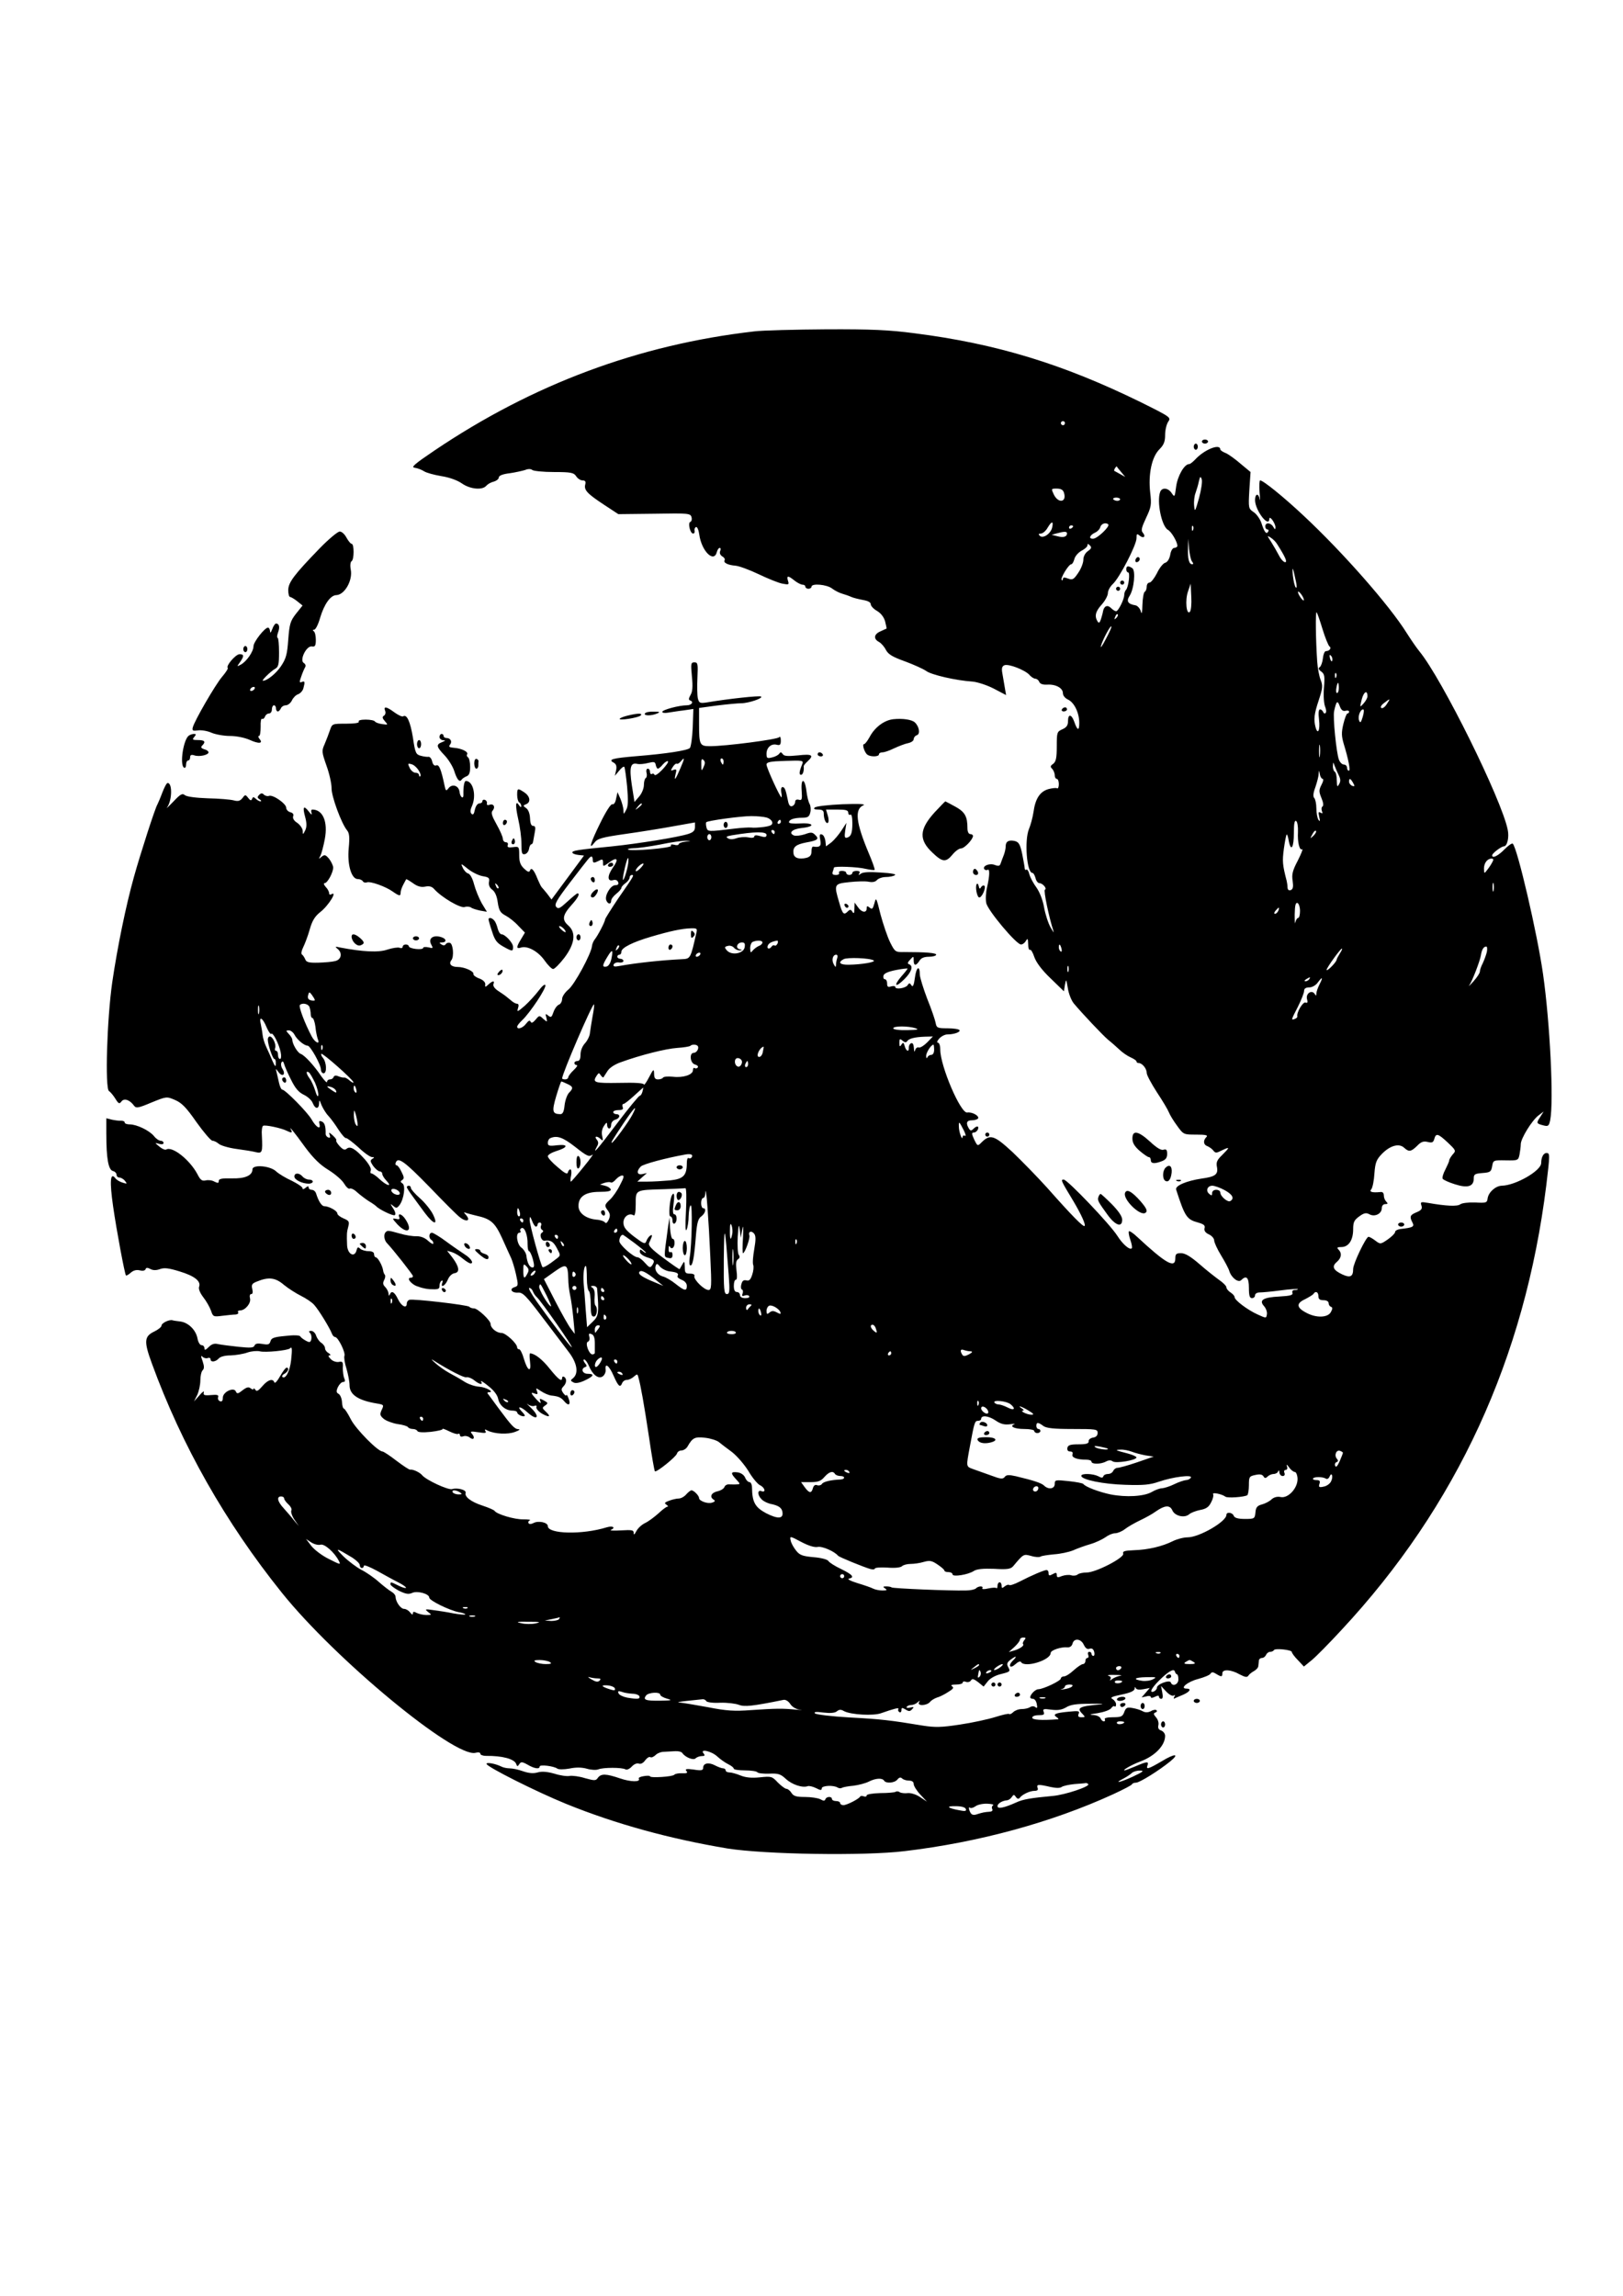 <?xml version="1.0" encoding="UTF-8" standalone="yes"?>
<svg version="1.0" xmlns="http://www.w3.org/2000/svg" width="210mm" height="297mm" viewBox="0 0 794 1123" preserveAspectRatio="xMidYMid meet">
  <g transform="translate(0,1123) scale(0.1,-0.1)" fill="#000000" stroke="none">
    <path d="M3690 9609 c-566 -65 -1083 -258 -1565 -583 -99 -67 -116 -82 -96
-84 14 -2 34 -10 45 -17 12 -8 50 -18 85 -24 39 -6 78 -20 101 -36 40 -28 100
-34 119 -11 7 8 23 17 36 20 14 4 25 13 25 20 0 9 18 17 53 21 28 4 63 12 76
16 14 6 28 6 35 0 6 -5 54 -10 106 -10 84 0 97 -3 109 -21 7 -11 21 -20 31
-20 13 0 17 -6 13 -20 -7 -27 10 -45 92 -99 l70 -46 176 2 c168 3 177 2 182
-17 3 -10 0 -21 -6 -23 -13 -4 -1 -57 14 -57 5 0 9 6 7 14 -2 8 2 16 7 18 6 2
13 -15 16 -37 11 -81 72 -141 86 -85 3 11 9 20 14 20 5 0 6 -7 2 -16 -4 -10 1
-20 11 -26 9 -5 14 -13 11 -18 -8 -12 15 -24 52 -27 17 -1 69 -20 115 -42 46
-22 98 -43 116 -46 31 -6 33 -5 27 14 -8 26 0 27 32 1 14 -11 32 -20 39 -20 8
0 14 -4 14 -10 0 -5 7 -10 15 -10 8 0 15 5 15 10 0 18 76 11 101 -9 13 -10 35
-21 49 -25 14 -4 34 -11 45 -16 11 -5 37 -11 58 -15 23 -4 37 -11 37 -21 0 -8
14 -23 30 -32 19 -11 34 -30 40 -51 5 -19 8 -35 7 -36 -1 0 -14 -6 -29 -13
-33 -14 -36 -37 -8 -52 11 -6 26 -23 34 -39 12 -22 32 -34 93 -56 43 -16 90
-37 104 -47 25 -19 147 -47 227 -52 23 -2 70 -17 103 -34 l61 -32 -6 35 c-3
19 -9 51 -12 70 -5 26 -2 36 10 41 20 8 100 -23 122 -47 9 -11 23 -19 29 -19
7 0 16 -7 19 -15 4 -10 17 -15 38 -14 42 3 78 -16 78 -42 0 -11 10 -24 25 -31
30 -14 55 -64 55 -114 0 -41 -9 -39 -25 7 -13 36 -30 38 -30 2 0 -21 -7 -31
-27 -40 -27 -12 -28 -15 -28 -84 0 -57 -4 -74 -17 -85 -15 -10 -16 -15 -5 -25
6 -7 12 -21 12 -31 0 -10 5 -18 10 -18 6 0 10 -12 10 -26 0 -14 -4 -23 -8 -20
-5 3 -24 1 -43 -4 -41 -12 -64 -46 -73 -113 -4 -26 -14 -63 -22 -82 -23 -56
-11 -215 17 -215 5 0 11 -11 15 -25 3 -14 12 -25 19 -25 16 0 39 -27 27 -32
-8 -2 20 -136 42 -203 4 -11 -2 -3 -14 18 -12 21 -26 65 -32 98 -6 35 -21 74
-37 97 -15 20 -31 50 -35 65 -3 15 -10 26 -15 23 -4 -3 -8 0 -8 7 0 7 -6 38
-12 69 -10 48 -17 59 -36 64 -30 7 -45 -2 -45 -26 0 -11 -4 -29 -9 -42 -5 -13
-12 -31 -15 -40 -4 -14 -10 -16 -29 -9 -25 10 -61 -4 -52 -20 4 -5 11 -7 16
-4 12 8 11 -29 -2 -85 -6 -25 -8 -59 -4 -77 6 -35 147 -203 170 -203 8 0 19 8
24 18 9 14 10 11 11 -16 0 -18 4 -31 9 -28 4 3 14 -13 21 -35 9 -26 36 -63 79
-104 l66 -64 5 32 c6 30 6 30 14 -16 4 -27 17 -60 29 -75 40 -48 142 -156 167
-177 14 -11 38 -32 54 -47 15 -15 41 -33 57 -40 16 -7 29 -16 29 -20 0 -5 5
-8 11 -8 17 0 39 -27 39 -48 0 -11 23 -53 50 -95 28 -42 54 -86 59 -99 5 -13
23 -42 40 -65 31 -43 32 -43 93 -43 48 0 59 -3 50 -12 -17 -17 -15 -38 6 -45
9 -4 22 -13 28 -21 10 -13 15 -13 42 1 40 19 40 16 1 -23 -26 -25 -30 -36 -25
-60 6 -35 -9 -46 -75 -55 -74 -11 -131 -35 -125 -54 43 -133 52 -146 107 -161
28 -8 36 -14 32 -28 -3 -12 4 -22 21 -30 14 -6 26 -20 26 -29 0 -10 15 -43 34
-74 19 -31 37 -65 40 -76 10 -33 44 -59 58 -45 26 26 38 13 38 -38 0 -38 4
-50 15 -50 8 0 15 6 15 14 0 8 10 14 23 14 12 0 58 4 102 10 44 6 82 8 84 6 2
-2 -4 -4 -13 -4 -11 0 -16 -5 -13 -14 4 -11 -10 -15 -64 -18 -80 -4 -101 -18
-75 -47 10 -11 16 -29 14 -40 -3 -20 -3 -20 -45 -1 -49 22 -113 70 -113 85 0
6 -9 16 -20 23 -11 7 -20 18 -20 25 0 6 -15 22 -34 35 -18 13 -62 47 -96 77
-45 39 -72 55 -92 55 -23 0 -28 -4 -28 -25 0 -52 -46 -26 -188 106 -18 17 -36
29 -39 26 -3 -3 0 -22 7 -42 7 -20 10 -39 7 -41 -10 -10 -44 19 -70 60 -35 56
-245 276 -263 276 -16 0 -14 -4 47 -105 38 -64 62 -116 55 -122 -6 -6 -61 49
-183 187 -47 52 -123 130 -169 174 -91 84 -110 90 -153 47 -18 -18 -19 -18
-35 15 -13 28 -13 34 -2 34 8 0 16 7 20 15 7 18 -5 20 -22 3 -10 -10 -15 -10
-22 2 -16 26 -11 40 14 40 14 0 27 4 31 9 7 13 -30 33 -53 29 -32 -6 -132 227
-132 308 0 19 -5 34 -12 34 -6 0 -3 9 7 20 10 11 28 20 39 20 34 0 66 12 60
21 -3 5 -29 9 -58 9 -51 0 -54 2 -59 28 -3 15 -21 68 -41 117 -19 50 -35 102
-36 117 0 49 -17 39 -24 -14 -5 -38 -10 -48 -17 -38 -7 12 -11 13 -18 2 -9
-16 -61 -24 -61 -10 0 5 -9 6 -20 3 -16 -5 -20 -2 -20 14 0 12 -5 21 -11 21
-6 0 -9 8 -7 17 2 11 21 20 61 28 31 6 57 9 57 7 0 -2 -14 -20 -31 -39 -40
-47 -28 -56 16 -12 35 35 44 64 23 72 -10 3 -8 10 5 23 16 18 17 18 17 -4 0
-27 11 -28 28 -2 8 14 23 20 47 20 19 0 35 5 35 10 0 9 -50 13 -158 13 -41 -1
-44 1 -67 47 -13 26 -34 88 -47 136 -21 85 -22 87 -30 56 -8 -28 -11 -32 -23
-22 -12 10 -15 9 -15 -4 0 -23 -25 -20 -43 7 l-16 22 -1 -30 c0 -23 -3 -26
-10 -15 -7 12 -12 12 -22 2 -20 -20 -26 -14 -42 42 -27 91 -26 93 49 101 36 4
79 5 94 2 19 -4 33 -1 41 8 7 8 27 15 44 15 17 0 37 4 44 9 9 5 -18 10 -70 13
-54 4 -88 2 -97 -6 -11 -8 -13 -8 -7 2 5 8 0 12 -13 12 -12 0 -21 -4 -21 -10
0 -5 -7 -10 -15 -10 -8 0 -15 5 -15 10 0 6 -9 10 -21 10 -11 0 -17 -4 -14 -10
3 -5 -4 -10 -15 -10 -16 0 -20 4 -16 16 3 9 6 18 6 20 0 8 115 4 155 -6 22 -5
41 -7 44 -5 2 3 -11 40 -29 82 -63 150 -70 215 -26 234 14 6 -21 8 -103 5 -68
-3 -129 -10 -135 -16 -7 -7 -2 -10 17 -10 20 0 27 -5 27 -19 0 -28 11 -52 20
-46 5 3 5 19 0 35 l-9 30 55 0 c42 0 54 -3 54 -16 0 -8 5 -12 10 -9 6 4 10
-12 10 -42 0 -50 -7 -66 -28 -71 -10 -2 -11 7 -7 35 l6 38 -24 -37 c-13 -20
-35 -46 -49 -58 l-27 -20 -3 27 c-2 14 -9 29 -17 31 -11 4 -13 -2 -8 -27 6
-30 -2 -37 -35 -32 -5 0 -8 -10 -8 -24 0 -18 -7 -26 -24 -31 -37 -9 -61 -1
-64 21 -4 32 11 44 62 54 57 10 65 17 44 37 -14 14 -21 14 -51 3 -19 -6 -42
-9 -52 -6 -30 12 -10 32 39 37 66 7 58 26 -9 22 -32 -2 -55 0 -55 6 0 13 25
22 65 22 27 0 34 5 39 25 4 14 2 33 -3 42 -6 10 -13 39 -16 66 -8 63 -28 62
-23 -1 3 -43 1 -48 -14 -44 -11 3 -18 -1 -18 -11 0 -8 -6 -17 -14 -20 -10 -4
-17 4 -21 26 -11 55 -16 67 -27 67 -6 0 -8 -11 -6 -25 3 -14 3 -25 1 -25 -7 0
-73 144 -73 160 0 12 18 16 91 18 85 3 91 2 84 -15 -15 -37 -17 -53 -6 -53 9
0 15 19 13 41 -1 4 8 15 18 24 34 31 24 38 -46 30 -51 -5 -69 -4 -75 7 -7 10
-11 10 -17 1 -4 -6 -20 -15 -35 -18 -24 -6 -27 -4 -27 18 0 30 23 51 50 44 16
-4 20 0 20 21 0 15 -4 22 -8 16 -7 -11 -263 -44 -338 -44 -51 0 -54 6 -54 110
l0 77 88 12 c49 6 102 11 118 11 36 0 110 25 97 33 -8 5 -159 -11 -265 -29
-34 -5 -38 -3 -44 20 -3 14 -4 60 -2 101 3 68 2 75 -15 75 -17 0 -18 -6 -12
-69 5 -50 3 -75 -7 -91 -10 -18 -10 -24 0 -27 17 -7 5 -23 -18 -23 -37 0 -120
-22 -120 -32 0 -5 12 -7 28 -4 15 2 49 8 76 11 l48 7 -3 -91 c-2 -49 -9 -95
-14 -100 -12 -12 -114 -28 -263 -40 -118 -10 -139 -16 -109 -32 12 -7 15 -18
11 -37 l-6 -27 21 25 c11 14 22 22 25 19 3 -3 9 -47 14 -97 6 -68 5 -98 -5
-114 -12 -23 -12 -23 -13 -2 0 12 -7 37 -14 55 l-15 34 -7 -32 c-3 -18 -11
-30 -18 -27 -7 3 -31 -34 -59 -91 -48 -97 -60 -138 -29 -97 15 20 36 26 147
42 72 10 178 27 238 38 l107 19 0 -22 c0 -18 -8 -26 -32 -34 -48 -16 -247 -48
-373 -61 -173 -17 -195 -21 -195 -30 0 -5 13 -10 29 -12 l28 -3 -79 -107 -80
-108 -21 28 c-12 15 -24 29 -27 32 -3 3 -12 21 -20 40 -17 44 -31 60 -37 42
-4 -10 -11 -8 -29 9 -18 17 -24 33 -24 66 0 42 -1 43 -31 39 -22 -3 -29 0 -25
10 3 8 -1 14 -9 14 -8 0 -15 8 -15 17 0 9 -14 41 -31 71 -23 41 -28 57 -19 67
15 18 4 36 -16 28 -9 -3 -14 0 -12 7 2 7 -3 15 -9 17 -7 3 -13 0 -13 -6 0 -6
-7 -11 -15 -11 -9 0 -18 -13 -22 -31 -4 -21 -9 -27 -16 -20 -7 7 -7 18 1 36
24 52 7 125 -29 125 -8 0 -13 -29 -12 -67 1 -25 -16 -13 -19 14 -4 31 -37 41
-55 16 -10 -13 -13 -12 -18 13 -17 81 -27 106 -41 100 -9 -3 -16 3 -20 20 -3
13 -11 23 -18 22 -6 -1 -23 1 -37 5 -24 6 -28 13 -39 89 -13 79 -30 116 -48
104 -5 -3 -24 6 -42 19 -39 29 -55 32 -46 8 4 -9 1 -20 -6 -24 -9 -6 -8 -12 5
-27 16 -18 16 -18 -13 -14 -17 2 -33 8 -36 13 -3 5 -23 9 -45 9 -24 0 -38 -4
-34 -10 4 -6 -19 -10 -62 -10 -68 0 -68 0 -79 -32 -6 -18 -18 -49 -26 -68 -15
-33 -14 -39 9 -105 14 -38 25 -88 25 -110 -1 -40 48 -173 76 -207 11 -13 13
-34 8 -86 -8 -81 13 -152 44 -152 11 0 22 -5 25 -11 4 -6 13 -8 20 -5 17 6 91
-20 126 -45 33 -23 39 -24 39 -4 0 8 6 25 13 38 6 12 13 24 14 26 1 2 16 -7
33 -19 22 -16 40 -21 60 -17 19 4 33 1 44 -12 37 -41 126 -93 148 -88 12 4 27
2 32 -2 6 -5 26 -11 44 -15 l34 -6 -26 43 c-13 24 -30 65 -37 92 -7 28 -19 49
-28 52 -9 2 -21 15 -27 28 -11 23 -10 23 26 -6 20 -16 53 -32 72 -35 30 -5 34
-9 30 -29 -2 -15 3 -27 16 -37 13 -9 23 -31 27 -62 6 -41 13 -51 39 -65 17 -9
45 -31 62 -50 l32 -33 -19 -32 c-24 -39 -24 -49 0 -41 32 10 84 -19 115 -63
16 -23 35 -42 42 -42 7 0 32 25 55 55 52 69 58 124 19 158 -32 28 -28 51 16
100 31 34 43 57 29 57 -3 0 -25 -18 -49 -40 -37 -34 -45 -38 -55 -26 -10 12 2
33 66 117 99 129 99 129 107 129 3 0 6 -7 6 -15 0 -18 5 -18 31 -5 16 9 19 7
19 -10 0 -20 0 -20 30 1 40 30 49 17 17 -27 -27 -39 -26 -68 3 -59 11 3 20 0
24 -10 4 -10 -1 -15 -14 -15 -23 0 -53 -51 -44 -74 8 -20 24 -21 24 -2 0 8 11
23 25 34 14 11 25 24 25 29 0 5 9 15 20 23 11 8 20 20 20 27 0 7 5 13 11 13
13 0 11 -3 -68 -117 -34 -51 -63 -97 -63 -101 0 -11 -36 -80 -51 -98 -6 -8
-12 -22 -13 -32 -3 -36 -86 -190 -116 -213 -16 -13 -30 -34 -30 -45 0 -12 -7
-25 -15 -28 -9 -3 -21 -19 -27 -36 -9 -26 -12 -29 -26 -18 -13 11 -15 10 -9
-10 5 -23 5 -23 -15 -6 -19 18 -20 18 -38 -4 -13 -15 -20 -18 -24 -10 -4 9
-10 6 -22 -9 -16 -22 -44 -31 -44 -15 0 5 11 19 25 32 38 36 118 156 113 171
-2 7 -16 -4 -33 -27 -16 -21 -47 -55 -68 -74 -35 -30 -39 -32 -33 -12 5 14 3
22 -4 22 -6 0 -18 6 -26 13 -8 6 -20 17 -27 22 -7 6 -25 18 -40 28 -17 11 -26
24 -23 33 7 18 -3 18 -25 -2 -15 -14 -17 -14 -15 2 0 10 -11 21 -30 28 -17 6
-29 16 -28 21 5 13 -43 35 -77 35 -32 0 -45 15 -31 33 14 17 9 80 -7 85 -7 2
-16 0 -20 -6 -4 -7 -12 -8 -21 -2 -13 8 -12 10 3 10 21 0 22 16 1 24 -41 16
-71 -2 -55 -33 11 -20 10 -21 -13 -15 -15 3 -26 2 -26 -3 0 -5 -16 -7 -35 -5
-19 2 -35 8 -35 13 0 5 -7 9 -15 9 -8 0 -15 -5 -15 -11 0 -6 -7 -9 -15 -5 -9
3 -35 -1 -60 -9 -42 -15 -120 -11 -230 10 -26 6 -28 5 -13 -7 24 -20 18 -52
-12 -59 -14 -4 -51 -7 -83 -8 -46 -1 -59 2 -64 17 -4 9 -11 20 -16 23 -5 4 -2
19 6 35 8 16 23 55 32 87 12 43 25 64 51 85 41 31 88 108 54 87 -5 -3 -10 -1
-10 6 0 7 -7 21 -17 31 -9 10 -11 18 -5 18 14 0 42 52 42 77 -1 10 -10 29 -20
42 -17 20 -22 22 -37 10 -15 -13 -15 -12 -5 6 5 11 15 48 21 81 16 85 -10 144
-61 144 -6 0 -7 -8 -4 -17 4 -11 -2 -8 -13 7 -26 33 -32 24 -18 -27 8 -30 8
-48 0 -65 -11 -22 -12 -22 -12 -2 -1 12 -13 29 -27 39 -16 10 -23 22 -20 32 4
9 -1 17 -14 20 -11 3 -20 13 -20 22 0 20 -65 65 -84 58 -7 -3 -19 0 -25 6 -8
8 -14 8 -23 -1 -10 -10 -10 -15 2 -22 8 -5 10 -10 4 -10 -5 0 -16 6 -23 13
-11 10 -14 9 -18 -1 -4 -10 -9 -8 -19 5 -13 17 -15 17 -28 -1 -12 -14 -21 -17
-43 -11 -15 4 -72 9 -126 10 -59 2 -103 8 -112 15 -13 11 -22 6 -57 -31 -23
-24 -37 -37 -31 -29 25 34 27 120 3 120 -5 0 -16 -21 -26 -47 -10 -27 -21 -52
-24 -58 -10 -14 -84 -243 -115 -355 -39 -139 -81 -344 -106 -515 -26 -181 -36
-519 -16 -532 7 -4 21 -21 31 -37 16 -26 20 -27 30 -14 13 18 41 8 62 -21 10
-13 21 -11 85 16 74 30 74 30 116 12 32 -14 54 -36 104 -108 35 -49 70 -90 78
-91 8 0 22 -7 31 -15 9 -8 48 -20 86 -25 38 -5 81 -12 96 -16 31 -7 33 -1 29
82 -2 23 1 44 6 47 10 6 89 -11 115 -24 24 -12 30 -11 22 4 -15 26 15 -10 69
-85 41 -55 73 -86 114 -111 32 -20 66 -49 76 -66 10 -17 23 -29 28 -25 6 3 23
-5 37 -19 15 -13 41 -33 57 -43 17 -10 32 -21 35 -24 14 -16 83 -49 91 -44 6
3 3 17 -7 32 -16 25 -16 26 0 13 14 -12 18 -12 31 5 21 29 30 95 14 105 -11 7
-11 11 -1 17 10 7 9 15 -4 40 -8 18 -19 32 -24 32 -5 0 -7 6 -4 13 11 30 44 5
164 -118 69 -72 135 -138 147 -147 35 -29 59 -20 31 11 -11 11 -10 13 5 7 11
-3 31 -9 45 -12 73 -16 93 -33 129 -112 19 -43 39 -86 44 -97 5 -11 16 -46 23
-77 12 -54 12 -58 -6 -64 -28 -8 -16 -29 16 -27 23 2 39 -14 119 -120 50 -66
109 -143 129 -170 41 -53 50 -104 22 -128 -14 -11 -14 -13 1 -21 10 -6 29 -3
55 9 45 21 51 33 15 33 -26 0 -35 25 -12 33 9 3 9 7 -2 20 -7 10 -9 17 -3 17
5 0 15 -13 22 -29 18 -45 47 -68 68 -54 9 6 16 20 15 32 -5 38 17 22 39 -29
23 -52 32 -60 42 -35 3 8 13 15 22 15 10 0 25 7 35 16 16 14 18 14 22 -3 11
-37 28 -133 52 -292 13 -90 26 -165 29 -168 7 -7 104 71 108 87 2 8 12 15 22
15 10 0 24 9 30 20 24 42 35 48 86 42 27 -3 57 -13 67 -21 10 -8 38 -30 63
-48 25 -19 61 -61 81 -93 19 -33 45 -64 57 -70 24 -11 31 -38 7 -29 -20 8 -20
-20 1 -40 8 -9 27 -18 42 -22 41 -8 57 -19 60 -41 5 -33 -23 -34 -80 -5 -54
29 -68 54 -69 125 0 15 -6 27 -12 27 -7 0 -17 10 -22 23 -6 13 -21 23 -37 25
-34 4 -35 -4 -6 -35 20 -22 21 -23 2 -24 -10 -1 -27 0 -37 0 -9 1 -20 -4 -23
-13 -3 -8 -19 -18 -35 -21 -30 -7 -39 -28 -17 -41 8 -5 6 -10 -8 -14 -21 -8
-64 8 -64 22 0 12 -26 38 -37 38 -5 0 -16 -9 -26 -20 -9 -11 -26 -20 -36 -20
-11 0 -32 -5 -48 -11 -22 -8 -24 -12 -13 -19 8 -6 11 -10 5 -10 -5 0 -25 -15
-44 -33 -19 -17 -48 -39 -65 -47 -17 -8 -36 -26 -43 -40 -9 -17 -13 -20 -13
-8 0 14 -9 15 -62 12 -35 -2 -57 -1 -50 2 26 12 10 22 -20 13 -119 -37 -288
-33 -288 6 0 18 -46 28 -70 15 -11 -6 -21 -6 -24 -1 -4 5 0 12 6 14 7 3 -7 5
-32 5 -43 -1 -129 25 -140 41 -3 5 -29 16 -59 26 -56 18 -90 44 -83 63 4 14
-40 26 -66 18 -19 -6 -127 44 -147 68 -11 14 -46 30 -58 27 -5 -1 -35 19 -68
44 -32 25 -63 45 -68 45 -22 0 -129 108 -154 156 -15 30 -31 54 -35 54 -4 0
-8 14 -9 32 -1 18 -9 36 -17 40 -11 6 -12 13 -3 33 7 14 18 25 26 25 9 0 11 6
5 18 -4 9 -7 32 -7 51 2 29 -1 33 -20 29 -12 -2 -30 4 -39 14 -12 12 -14 18
-5 18 6 0 4 5 -5 11 -10 5 -18 16 -18 24 0 8 -8 20 -19 27 -10 7 -21 23 -25
36 -4 12 -15 22 -24 22 -11 0 -13 -3 -5 -11 6 -6 8 -19 6 -30 -4 -16 -9 -17
-27 -7 -11 6 -24 15 -27 21 -4 6 -33 7 -74 2 -55 -5 -68 -10 -72 -26 -5 -16
-11 -18 -39 -13 -24 4 -35 2 -39 -8 -4 -11 -20 -12 -78 -6 -39 4 -84 10 -99
13 -19 5 -32 1 -47 -14 -16 -16 -21 -17 -21 -6 0 8 -6 15 -14 15 -8 0 -17 15
-20 33 -8 42 -45 78 -85 83 -16 2 -33 4 -38 6 -16 4 -53 -14 -53 -26 0 -7 -16
-20 -35 -29 -50 -24 -52 -48 -12 -157 146 -400 359 -776 635 -1120 263 -328
846 -809 948 -784 14 4 24 2 24 -5 0 -5 12 -10 28 -10 79 1 138 -15 147 -39 5
-14 7 -14 15 -2 8 13 14 13 41 -2 34 -20 59 -23 59 -9 0 11 70 2 86 -10 6 -5
33 -5 60 0 33 7 61 6 86 -1 20 -6 45 -7 55 -3 23 10 117 10 133 0 6 -4 20 2
31 14 11 12 26 18 35 14 9 -3 21 3 30 16 9 12 20 19 25 16 5 -4 16 1 25 9 8 9
27 17 42 17 15 1 40 2 55 3 16 1 31 -3 35 -9 14 -21 54 -37 65 -26 6 6 20 11
30 11 15 0 17 3 9 13 -20 24 37 12 66 -14 15 -14 39 -31 55 -39 15 -7 27 -17
27 -22 0 -4 24 -8 54 -8 30 0 57 -4 61 -9 3 -5 29 -8 58 -7 45 2 56 -2 82 -26
29 -27 81 -45 107 -35 7 2 25 -2 41 -10 21 -11 27 -11 27 -1 0 14 58 17 78 4
7 -4 16 -5 21 -1 6 3 31 8 56 10 25 3 59 12 75 20 33 17 66 19 75 5 9 -15 51
-12 65 5 9 11 16 13 24 5 5 -5 20 -10 33 -10 15 0 23 -6 23 -17 0 -9 15 -33
33 -52 l32 -34 -33 22 c-19 13 -44 21 -60 20 -15 -2 -33 0 -40 4 -6 5 -16 6
-21 2 -5 -3 -39 -6 -75 -6 -37 -1 -66 -6 -66 -11 0 -6 -6 -8 -14 -5 -8 3 -16
3 -18 -1 -5 -11 -65 -42 -82 -42 -9 0 -16 5 -16 10 0 6 -9 10 -20 10 -11 0
-20 5 -20 10 0 14 -27 13 -32 -1 -3 -9 -9 -9 -25 0 -12 6 -46 11 -75 11 -42 0
-56 4 -66 20 -7 11 -18 20 -25 20 -6 0 -25 14 -42 31 -28 30 -31 31 -88 25
-41 -4 -69 -1 -94 9 -19 8 -44 15 -54 15 -11 0 -19 5 -19 10 0 6 -6 10 -12 10
-7 0 -26 7 -41 15 -31 16 -57 10 -57 -12 0 -13 -9 -15 -46 -9 -36 5 -44 3 -36
-7 8 -9 3 -12 -21 -11 -18 1 -35 -3 -38 -7 -6 -10 -119 -17 -119 -8 0 3 -13 4
-30 1 -16 -2 -28 -8 -25 -12 11 -18 -40 -17 -92 1 -68 23 -92 24 -108 3 -10
-15 -16 -15 -63 -2 -28 9 -62 13 -75 11 -13 -3 -47 2 -75 11 -36 10 -61 12
-82 6 -21 -6 -43 -4 -72 6 -22 8 -51 14 -65 14 -13 0 -32 4 -41 9 -28 14 -72
22 -72 13 0 -14 245 -137 390 -196 244 -99 508 -171 789 -218 183 -29 668 -37
866 -13 363 43 721 141 1020 278 50 23 92 45 93 49 2 5 11 8 20 8 17 0 112 59
167 104 48 39 23 40 -41 1 -65 -38 -79 -43 -70 -20 7 20 -3 19 -59 -5 -26 -11
-50 -20 -53 -20 -14 0 35 28 78 44 71 27 120 78 120 125 0 11 -9 22 -19 26
-13 4 -17 12 -14 26 3 11 -2 28 -11 38 -13 15 -14 20 -4 24 7 2 10 7 6 11 -3
4 -16 3 -27 -4 -14 -7 -27 -8 -40 -1 -10 6 -32 13 -50 16 -27 5 -33 2 -41 -20
-8 -22 -16 -25 -55 -25 -28 0 -44 -4 -40 -10 3 -5 1 -10 -5 -10 -6 0 -13 7
-16 15 -4 8 -20 16 -38 16 -20 1 -12 4 24 9 30 5 59 15 66 24 6 9 14 13 17 9
4 -3 7 1 7 10 0 9 -8 20 -17 26 -14 7 -4 12 45 22 43 9 62 18 63 29 0 9 2 10
5 3 4 -8 17 -10 37 -6 l32 6 -20 -23 -20 -23 23 5 c12 4 22 2 22 -3 0 -6 8 -5
20 1 14 7 20 7 20 0 0 -5 5 -10 11 -10 8 0 9 11 5 32 l-6 31 25 -27 c14 -15
30 -24 37 -20 7 5 8 3 3 -6 -4 -7 -4 -11 1 -8 5 2 24 11 42 18 34 15 42 30 17
30 -36 0 5 34 56 47 29 8 57 19 61 26 6 9 12 9 28 -1 26 -16 30 -15 30 3 0 21
42 19 84 -5 27 -14 37 -16 43 -7 4 7 17 17 28 23 11 6 21 17 21 25 1 8 2 20 3
27 0 6 7 12 15 12 8 0 16 7 20 15 3 8 12 15 20 15 8 0 16 4 18 8 4 11 88 2 88
-9 0 -5 13 -23 30 -40 l29 -31 38 31 c21 17 86 83 145 147 565 606 898 1331
1003 2177 18 149 18 157 1 157 -15 0 -26 -21 -26 -49 0 -38 -126 -110 -193
-111 -30 -1 -64 -31 -69 -61 -3 -23 -6 -24 -62 -21 -34 1 -64 -3 -72 -9 -14
-11 -67 -9 -158 7 -35 6 -38 5 -32 -13 5 -16 0 -23 -24 -33 -32 -13 -35 -21
-20 -50 11 -21 2 -25 -60 -32 -14 -2 -25 -8 -25 -15 0 -6 -16 -22 -36 -36 -35
-24 -36 -24 -60 -6 -13 10 -28 19 -34 19 -12 0 -75 -131 -75 -157 0 -38 -14
-45 -53 -27 -45 21 -53 39 -27 61 23 20 26 43 8 61 -9 9 -6 12 14 12 36 0 58
34 58 87 0 35 5 45 30 63 23 17 34 19 50 10 26 -14 60 3 60 30 0 12 7 20 17
20 13 0 14 3 5 12 -7 7 -12 20 -12 31 0 11 -6 18 -17 16 -42 -4 -56 1 -44 14
6 8 13 42 15 77 4 54 10 68 37 96 39 40 83 53 108 30 24 -22 34 -20 64 9 19
20 31 24 52 19 21 -5 27 -3 32 15 8 29 18 27 66 -18 40 -38 41 -40 24 -58 -9
-11 -17 -24 -17 -29 0 -5 -9 -25 -19 -45 -11 -20 -16 -40 -13 -45 4 -6 31 -18
60 -27 62 -20 92 -11 92 28 0 21 5 24 42 27 39 3 43 6 48 33 5 30 6 30 67 29
60 -1 61 0 67 29 3 16 6 39 6 50 0 28 55 117 87 141 l25 19 -17 -27 c-20 -30
-19 -32 16 -41 23 -6 27 -3 33 26 18 91 -1 476 -35 714 -28 198 -125 614 -148
638 -4 4 -22 -9 -41 -28 -30 -31 -60 -46 -60 -29 0 10 44 43 57 44 17 0 27 44
19 82 -30 148 -321 737 -432 872 -14 17 -42 58 -63 91 -83 133 -311 393 -504
573 -97 91 -197 172 -212 172 -4 0 -5 -26 -3 -57 3 -32 4 -48 1 -35 -6 31 -23
28 -23 -4 0 -51 69 -140 70 -91 0 7 7 4 15 -7 8 -11 15 -27 15 -35 -1 -13 -2
-13 -11 2 -12 21 -39 23 -39 2 0 -8 5 -15 11 -15 5 0 7 -5 3 -11 -9 -15 -19
-1 -33 43 -7 20 -24 44 -38 53 -25 17 -26 19 -21 106 l6 90 -47 39 c-25 22
-58 46 -73 53 -16 6 -28 15 -28 18 0 32 -80 -1 -124 -50 -11 -11 -23 -21 -28
-21 -24 0 -57 -58 -64 -110 -7 -52 -7 -54 -22 -32 -17 26 -47 29 -56 6 -18
-47 7 -169 38 -186 17 -9 46 -59 46 -78 0 -5 -7 -10 -15 -10 -8 0 -17 -14 -20
-34 -4 -21 -14 -36 -25 -39 -9 -2 -28 -25 -40 -51 -13 -25 -29 -46 -37 -46 -7
0 -13 -9 -13 -19 0 -11 -4 -23 -10 -26 -5 -3 -10 -32 -11 -63 -1 -40 -3 -50
-8 -32 -4 14 -16 27 -26 29 -37 6 -46 20 -29 46 22 33 31 125 13 136 -20 13
-29 11 -29 -6 0 -8 4 -15 9 -15 11 0 2 -71 -10 -85 -5 -5 -9 -16 -9 -25 0 -22
-29 -80 -40 -80 -5 0 -16 7 -25 16 -17 17 -34 10 -39 -17 -1 -8 -6 -25 -10
-38 -6 -18 -10 -21 -17 -10 -15 25 -10 48 21 82 17 19 30 44 30 56 0 12 11 32
24 44 32 29 116 191 116 224 0 22 2 24 15 13 20 -16 32 -5 16 14 -10 11 -6 26
16 73 25 53 27 64 20 123 -10 89 7 174 45 212 22 22 28 38 28 71 0 23 7 52 15
64 15 21 12 23 -137 97 -378 185 -703 285 -1106 336 -123 16 -207 20 -430 19
-152 -1 -311 -5 -352 -10z m1520 -449 c0 -5 -4 -10 -10 -10 -5 0 -10 5 -10 10
0 6 5 10 10 10 6 0 10 -4 10 -10z m275 -239 l20 -24 -25 14 c-14 8 -27 15 -29
16 -1 1 0 7 4 13 4 6 8 10 9 8 0 -2 10 -14 21 -27z m381 -127 c-19 -67 -21
-71 -24 -38 -2 20 1 48 7 63 5 14 13 40 16 56 6 25 8 27 14 11 4 -10 -2 -51
-13 -92z m-661 26 c15 -46 -26 -55 -49 -10 -14 30 -14 30 14 30 20 0 31 -6 35
-20z m275 -32 c0 -4 -6 -8 -14 -8 -8 0 -17 4 -20 8 -2 4 4 8 15 8 10 0 19 -4
19 -8z m-333 -140 c-8 -30 -45 -54 -60 -39 -8 8 -6 11 5 11 9 0 25 13 34 30
20 33 29 32 21 -2z m275 17 c9 -10 -53 -69 -73 -70 -25 -2 -19 17 9 30 11 5
23 17 25 27 5 17 27 24 39 13z m-172 -9 c0 -3 -4 -8 -10 -11 -5 -3 -10 -1 -10
4 0 6 5 11 10 11 6 0 10 -2 10 -4z m587 -18 c-3 -8 -6 -5 -6 6 -1 11 2 17 5
13 3 -3 4 -12 1 -19z m-617 -17 c0 -17 -18 -22 -47 -14 l-28 7 25 7 c36 10 50
10 50 0z m1029 -54 c40 -63 50 -87 38 -87 -7 0 -21 15 -30 33 -9 17 -26 47
-38 66 -21 32 -21 33 -2 21 11 -7 26 -22 32 -33z m-417 -84 c7 -9 7 -13 0 -13
-15 0 -22 27 -20 78 l2 47 3 -50 c3 -27 9 -55 15 -62z m-510 51 c-13 -9 -22
-26 -22 -42 0 -15 -11 -44 -25 -64 -22 -33 -28 -36 -50 -28 -18 7 -25 6 -25
-2 0 -6 -3 -9 -6 -5 -8 7 34 77 47 77 5 0 11 11 15 25 3 14 19 32 35 41 16 8
29 20 29 26 0 9 3 9 12 0 10 -10 7 -16 -10 -28z m1018 -148 c5 -23 5 -35 -1
-29 -5 5 -11 31 -14 58 -4 51 0 42 15 -29z m-519 -149 c-17 -17 -24 58 -9 100
l13 38 3 -64 c2 -35 -1 -68 -7 -74z m558 58 c0 -5 -6 -1 -14 9 -8 11 -15 24
-15 30 0 5 7 1 15 -10 8 -10 14 -23 14 -29z m91 -142 c13 -43 29 -81 34 -85
12 -8 0 -23 -17 -23 -7 0 -13 -16 -15 -35 -2 -19 -9 -38 -15 -43 -9 -5 -7 -12
7 -22 16 -12 18 -23 13 -81 -3 -39 0 -77 6 -91 5 -13 7 -26 2 -31 -4 -4 -10
-1 -12 6 -3 6 -9 12 -15 12 -7 0 -9 -18 -5 -50 6 -51 -6 -78 -17 -37 -10 38
-7 64 16 133 19 58 20 70 9 98 -7 17 -15 58 -17 91 -7 102 -9 243 -3 240 3 -2
16 -39 29 -82z m-1009 54 c-10 -9 -11 -8 -5 6 3 10 9 15 12 12 3 -3 0 -11 -7
-18z m-51 -103 c-17 -33 -28 -48 -24 -34 8 30 46 101 51 96 3 -2 -10 -30 -27
-62z m1108 -105 c-3 -8 -7 -3 -11 10 -4 17 -3 21 5 13 5 -5 8 -16 6 -23z m19
-81 c-3 -8 -6 -5 -6 6 -1 11 2 17 5 13 3 -3 4 -12 1 -19z m13 -53 c0 -14 -4
-25 -9 -25 -4 0 -6 11 -3 25 2 14 6 25 8 25 2 0 4 -11 4 -25z m140 -41 c0 -8
-9 -24 -19 -35 -19 -21 -19 -21 -9 20 10 38 28 48 28 15z m94 -39 c-9 -14 -21
-22 -26 -18 -6 3 -1 14 13 24 31 24 33 24 13 -6z m-202 -32 c10 3 18 1 18 -4
0 -5 -3 -9 -8 -9 -4 0 -13 -23 -20 -52 -10 -42 -9 -59 2 -97 23 -75 34 -131
25 -131 -5 0 -9 7 -9 15 0 8 -7 15 -15 15 -9 0 -20 11 -25 25 -12 33 -30 208
-23 237 11 49 16 54 27 25 7 -20 16 -27 28 -24z m85 -29 c-9 -29 -12 -33 -18
-18 -7 20 6 54 20 54 5 0 4 -16 -2 -36z m-210 -191 c-2 -16 -4 -5 -4 22 0 28
2 40 4 28 2 -13 2 -35 0 -50z m-3128 -60 c-24 -57 -33 -68 -24 -30 6 23 5 26
-10 21 -15 -6 -15 -4 -4 14 7 11 16 19 20 16 4 -2 12 3 19 11 21 25 20 17 -1
-32z m113 5 c-10 -22 -11 -21 -11 12 -1 26 2 31 11 22 8 -8 8 -17 0 -34z m98
27 c0 -8 -2 -15 -4 -15 -2 0 -6 7 -10 15 -3 8 -1 15 4 15 6 0 10 -7 10 -15z
m-322 -35 c4 0 16 9 25 21 10 11 21 18 25 15 3 -4 -10 -22 -29 -42 -18 -19
-35 -30 -37 -24 -2 5 -8 8 -13 4 -5 -3 -9 2 -9 10 0 9 -5 16 -11 16 -6 0 -9
-9 -6 -20 3 -11 1 -23 -4 -26 -5 -3 -9 -18 -9 -34 0 -16 -10 -41 -23 -56 l-23
-27 -13 82 c-13 88 -7 113 28 104 10 -2 33 0 52 5 29 7 34 6 37 -10 2 -10 7
-18 10 -18z m-1171 -7 c9 -13 13 -26 9 -30 -3 -3 -6 -1 -6 5 0 7 -8 12 -17 12
-10 0 -23 11 -29 24 -10 21 -9 23 8 18 11 -2 26 -15 35 -29z m4502 -24 c10
-20 10 -32 2 -45 -9 -16 -10 -13 -11 18 0 20 -4 40 -10 43 -5 3 -10 16 -9 28
1 21 1 21 8 2 4 -11 13 -32 20 -46z m-78 -19 c5 0 3 -13 -6 -29 -13 -26 -13
-33 0 -65 9 -21 11 -37 5 -41 -5 -3 -6 -13 -3 -22 5 -12 3 -14 -7 -8 -10 6
-11 2 -6 -21 5 -21 4 -25 -4 -14 -5 8 -10 33 -10 56 0 22 -5 45 -10 50 -7 7
-6 24 5 53 8 24 16 53 16 65 2 20 2 20 6 -1 2 -13 9 -23 14 -23z m149 -20 c9
-16 8 -18 -5 -14 -8 4 -15 12 -15 20 0 20 7 17 20 -6z m-3480 -104 c0 -2 -8
-10 -17 -17 -16 -13 -17 -12 -4 4 13 16 21 21 21 13z m610 -65 c14 -4 26 -14
28 -23 2 -13 -7 -18 -40 -23 -24 -3 -52 -5 -63 -3 -11 1 -47 -1 -80 -5 -133
-16 -133 -16 -139 6 -3 12 -3 23 -1 25 8 8 170 30 220 30 28 0 61 -3 75 -7z
m70 -21 c0 -5 -5 -10 -11 -10 -5 0 -7 5 -4 10 3 6 8 10 11 10 2 0 4 -4 4 -10z
m2530 -49 c-3 -52 8 -94 21 -85 5 3 -5 -22 -22 -56 -26 -49 -30 -68 -25 -99 4
-29 2 -40 -9 -45 -10 -3 -15 1 -16 12 0 9 -2 24 -4 32 -21 81 -22 97 -14 158
5 36 11 68 14 70 2 2 7 -12 10 -32 11 -55 25 -32 25 40 0 44 3 63 11 58 6 -3
10 -27 9 -53z m-2560 -1 c0 -5 -2 -10 -4 -10 -3 0 -8 5 -11 10 -3 6 -1 10 4
10 6 0 11 -4 11 -10z m2636 -18 c-18 -16 -18 -16 -6 6 6 13 14 21 18 18 3 -4
-2 -14 -12 -24z m-2676 4 c0 -11 -7 -13 -30 -6 -20 6 -30 5 -30 -2 0 -6 -12
-8 -30 -4 -17 3 -42 1 -56 -4 -16 -6 -32 -7 -42 -1 -13 7 -9 10 18 15 114 19
170 19 170 2z m-270 -11 c0 -8 -4 -15 -10 -15 -5 0 -10 7 -10 15 0 8 5 15 10
15 6 0 10 -7 10 -15z m-127 -22 c-18 -2 -33 -8 -33 -13 0 -4 -10 -6 -22 -2
-13 3 -19 1 -15 -5 7 -11 -201 -29 -211 -18 -3 3 10 5 29 6 19 0 77 8 129 18
52 11 109 19 125 18 30 0 30 0 -2 -4z m-285 -133 c-6 -25 -14 -49 -19 -54 -6
-7 4 51 17 93 10 33 12 1 2 -39z m4233 33 c-5 -10 -16 -27 -25 -38 -15 -20
-15 -19 -16 6 0 27 16 49 37 49 10 0 11 -5 4 -17z m-4170 -32 c-12 -12 -21
-16 -21 -10 0 12 32 40 38 34 2 -2 -6 -13 -17 -24z m4176 -108 c-3 -10 -5 -2
-5 17 0 19 2 27 5 18 2 -10 2 -26 0 -35z m-4869 12 c-3 -3 -9 2 -12 12 -6 14
-5 15 5 6 7 -7 10 -15 7 -18z m3922 -111 c0 -19 -4 -34 -9 -34 -5 0 -11 -10
-14 -22 -2 -13 -3 5 -3 38 1 45 4 60 14 57 6 -3 12 -20 12 -39z m-106 1 c-4
-8 -11 -15 -16 -15 -6 0 -5 6 2 15 7 8 14 15 16 15 2 0 1 -7 -2 -15z m-3494
-90 c7 -8 9 -15 6 -15 -4 0 -14 7 -22 15 -9 8 -11 15 -6 15 5 0 15 -7 22 -15z
m647 -17 c-29 -129 -29 -128 -72 -130 -100 -5 -222 -18 -304 -33 -25 -5 -32
-3 -29 7 3 7 15 12 26 10 12 -2 22 2 22 7 0 6 -7 11 -15 11 -8 0 -15 5 -15 10
0 6 5 10 10 10 6 0 10 7 10 15 0 19 56 47 145 73 91 27 152 40 194 41 30 1 33
-1 28 -21z m323 -48 c0 -6 -8 -14 -17 -17 -10 -4 -23 -14 -30 -22 -11 -14 -12
-12 -13 11 0 14 6 29 13 31 22 9 47 7 47 -3z m74 -5 c-4 -8 -10 -13 -14 -10
-5 3 -11 1 -15 -5 -10 -15 -25 -12 -19 4 5 13 19 20 46 25 4 0 5 -6 2 -14z
m-161 -19 c-6 -31 -64 -41 -87 -15 -13 15 -12 18 5 22 10 3 23 -1 30 -9 6 -8
19 -13 28 -13 14 1 14 2 -1 6 -22 5 -12 33 12 33 13 0 16 -6 13 -24z m-622 -9
c-10 -9 -11 -8 -5 6 3 10 9 15 12 12 3 -3 0 -11 -7 -18z m2172 3 c3 -11 1 -18
-4 -14 -5 3 -9 12 -9 20 0 20 7 17 13 -6z m2081 -17 c-4 -16 -13 -40 -20 -55
-8 -15 -14 -33 -14 -40 0 -8 -14 -29 -31 -48 -17 -19 -27 -28 -21 -20 15 21
53 121 57 147 4 27 13 43 26 43 5 0 6 -12 3 -27z m-718 -5 c-8 -13 -16 -27
-17 -33 -2 -13 -49 -60 -49 -49 1 11 68 104 75 104 3 0 -1 -10 -9 -22z m-3565
-28 c-4 -21 -14 -36 -24 -38 -22 -4 -21 6 4 47 24 40 30 38 20 -9z m434 20
c-3 -5 -11 -10 -16 -10 -6 0 -7 5 -4 10 3 6 11 10 16 10 6 0 7 -4 4 -10z m671
-16 c-3 -9 -6 -23 -6 -32 -1 -15 -2 -15 -11 1 -12 21 -5 47 12 47 6 0 8 -7 5
-16z m178 -12 c13 -8 -58 -20 -121 -21 -44 -1 -56 11 -26 27 17 10 129 6 147
-6z m953 -54 c-3 -7 -5 -2 -5 12 0 14 2 19 5 13 2 -7 2 -19 0 -25z m1178 -38
c-3 -5 -12 -10 -18 -10 -7 0 -6 4 3 10 19 12 23 12 15 0z m50 -26 c-8 -16 -15
-36 -15 -44 0 -12 -2 -12 -8 -2 -14 22 -44 3 -38 -24 5 -17 3 -22 -7 -18 -13
5 -45 -50 -40 -68 1 -3 -4 -9 -12 -12 -19 -7 -20 -8 15 60 16 32 30 67 30 77
0 11 8 17 25 17 14 0 32 10 42 24 23 31 27 27 8 -10z m-4915 -76 c0 -3 -8 -4
-19 -1 -13 3 -17 11 -14 24 5 18 6 19 19 2 7 -10 14 -21 14 -25z m-273 -65
c-3 -10 -5 -2 -5 17 0 19 2 27 5 18 2 -10 2 -26 0 -35z m247 31 c3 -9 6 -24 6
-35 0 -10 4 -19 9 -19 4 0 11 -19 14 -42 2 -24 8 -51 12 -62 12 -28 -14 -16
-30 14 -34 64 -65 146 -58 154 12 12 41 6 47 -10z m1385 -45 c-5 -29 -11 -66
-13 -82 -1 -15 -13 -38 -24 -50 -13 -14 -22 -36 -22 -55 0 -22 -5 -32 -15 -32
-8 0 -15 -4 -15 -10 0 -5 5 -10 11 -10 7 0 0 -11 -15 -25 -14 -13 -26 -29 -26
-35 0 -5 -7 -10 -15 -10 -8 0 -15 2 -15 5 0 23 149 369 156 362 2 -2 -1 -28
-7 -58z m-1594 -56 c9 -20 18 -33 22 -30 8 9 38 -50 46 -90 4 -19 2 -33 -3
-33 -6 0 -10 9 -10 20 0 11 -4 20 -10 20 -5 0 -7 6 -4 14 6 17 -12 56 -26 56
-6 0 -10 -7 -10 -15 0 -24 24 -95 32 -95 5 0 8 -10 7 -22 0 -19 -3 -17 -16 12
-8 19 -22 51 -31 70 -9 19 -16 44 -17 55 -1 11 -5 35 -9 54 -11 44 9 34 29
-16z m3175 -3 c18 -6 7 -8 -42 -9 -39 -1 -68 3 -68 9 0 12 74 12 110 0z
m-3039 -32 c13 -25 48 -53 64 -53 13 0 65 -93 65 -117 0 -10 6 -18 13 -18 17
0 15 53 -3 75 -7 8 -11 18 -8 20 6 6 156 -127 157 -139 1 -5 -7 -1 -18 8 -10
9 -22 16 -27 15 -5 -1 -18 2 -28 6 -13 6 -21 4 -24 -3 -2 -7 -10 -12 -18 -12
-8 0 -14 -6 -14 -12 0 -7 -12 5 -28 27 -37 55 -82 103 -101 110 -15 5 -41 48
-41 69 0 5 -7 18 -17 28 -15 16 -15 18 0 18 9 0 22 -10 28 -22z m3095 -37
c-16 -16 -34 -27 -41 -25 -7 3 -15 -3 -18 -13 -3 -12 -5 -8 -6 10 -1 18 -6 27
-13 24 -7 -2 -12 -12 -12 -21 2 -24 -13 -19 -20 7 -5 18 -8 20 -16 7 -8 -12
-10 -10 -10 9 0 20 2 22 16 10 11 -9 18 -9 22 -2 9 13 36 20 86 22 l40 1 -28
-29z m-2959 -33 c-3 -8 -6 -5 -6 6 -1 11 2 17 5 13 3 -3 4 -12 1 -19z m1836
16 c9 -10 -4 -34 -19 -34 -23 0 -18 -51 6 -57 11 -3 17 -9 14 -14 -3 -5 -10
-7 -15 -4 -5 4 -9 -1 -9 -10 0 -22 -47 -38 -98 -32 -23 2 -45 1 -48 -4 -3 -5
-14 -9 -25 -9 -14 0 -19 7 -19 28 -1 25 -3 24 -25 -18 -13 -25 -24 -40 -25
-35 0 7 -41 10 -120 8 -123 -2 -134 1 -110 37 9 13 11 13 19 0 6 -8 12 -12 13
-10 2 3 11 17 20 31 10 16 36 33 65 43 99 36 220 66 276 70 32 2 61 7 64 10 8
8 28 8 36 0z m1157 -19 c0 -15 -6 -25 -14 -25 -8 0 -17 -6 -19 -12 -3 -7 -6
-4 -6 6 -1 16 24 56 36 56 1 0 3 -11 3 -25z m-838 -10 c-2 -14 -10 -25 -18
-25 -19 0 2 47 22 50 1 0 -1 -11 -4 -25z m-102 -50 c0 -8 -5 -17 -11 -21 -14
-8 -29 14 -22 32 6 16 33 7 33 -11z m-2206 -87 c20 -41 37 -61 62 -73 19 -9
39 -27 44 -41 12 -30 30 -31 31 -1 0 19 2 18 12 -9 7 -16 22 -41 34 -53 12
-13 34 -43 49 -67 16 -24 32 -43 37 -41 4 1 31 -19 60 -45 28 -27 58 -48 67
-48 12 0 13 -2 1 -9 -11 -7 -10 -13 5 -35 11 -14 25 -26 32 -26 6 0 12 -5 12
-12 0 -6 9 -22 21 -34 30 -32 1 -25 -35 9 -16 15 -33 27 -39 27 -5 0 -7 7 -3
15 3 9 -9 31 -31 56 -45 50 -70 64 -87 50 -9 -8 -18 -5 -34 12 -12 13 -20 26
-17 29 3 2 -5 13 -17 24 -18 16 -21 17 -15 2 4 -12 2 -15 -7 -12 -8 3 -13 11
-13 17 1 37 -5 56 -19 61 -13 5 -15 2 -11 -13 7 -29 -16 -16 -38 22 -20 36
-130 147 -144 147 -5 0 -12 15 -16 33 -4 17 -9 41 -12 52 -5 20 -5 20 10 0 19
-25 36 -11 19 16 -7 11 -9 25 -5 32 5 8 9 6 13 -8 3 -11 18 -46 34 -77z m2236
77 c0 -8 -4 -15 -10 -15 -5 0 -7 7 -4 15 4 8 8 15 10 15 2 0 4 -7 4 -15z
m-2119 -91 c11 -25 18 -53 16 -62 -2 -10 -8 -1 -15 23 -7 22 -19 49 -27 59
-17 23 -20 40 -5 31 6 -3 19 -27 31 -51z m1234 -6 c29 -13 31 -21 9 -43 -9 -9
-19 -36 -22 -61 -3 -32 -9 -44 -21 -44 -39 1 -42 13 -20 88 12 40 23 72 25 72
2 0 15 -5 29 -12z m-1131 -34 c4 -11 0 -11 -19 2 -30 20 -31 24 -6 17 11 -3
22 -11 25 -19z m99 6 c3 -11 1 -18 -4 -14 -5 3 -9 12 -9 20 0 20 7 17 13 -6z
m1400 -10 c-3 -11 -9 -20 -13 -20 -5 0 -55 -61 -111 -135 -99 -131 -122 -157
-99 -114 9 15 8 24 -1 35 -14 17 2 19 20 2 11 -11 12 -8 7 15 -4 18 -1 35 9
50 12 18 15 19 15 4 0 -9 5 -17 10 -17 6 0 10 8 10 19 0 10 9 21 20 24 23 6
27 27 5 27 -8 0 -15 5 -15 10 0 6 12 10 26 10 19 0 25 4 20 15 -3 8 -1 15 4
15 5 0 28 18 52 40 24 22 44 40 45 40 0 0 -1 -9 -4 -20z m-49 -112 c-18 -35
-93 -138 -101 -138 -5 0 1 11 59 98 51 76 70 94 42 40z m-1345 -43 c1 -16 -1
-17 -9 -5 -5 8 -9 29 -9 45 1 29 1 29 9 5 4 -14 8 -34 9 -45z m2966 -34 c9
-18 12 -30 6 -27 -6 4 -11 1 -12 -6 -1 -21 -18 25 -18 51 -1 28 1 27 24 -18z
m-1900 -82 c57 -45 67 -49 82 -38 10 8 -9 -19 -41 -58 -32 -40 -61 -73 -63
-73 -3 0 -3 14 1 30 3 17 1 30 -4 30 -4 0 -10 -7 -12 -15 -2 -11 -16 -4 -50
26 -27 22 -48 46 -48 53 0 7 18 18 40 25 59 18 63 35 6 29 -39 -5 -46 -3 -46
12 0 10 6 21 13 23 33 14 62 3 122 -44z m569 -50 c-3 -5 -10 -7 -15 -4 -5 4
-9 -7 -9 -24 0 -61 -16 -78 -82 -85 -34 -3 -83 -6 -111 -6 l-49 0 23 21 24 21
-22 -5 c-27 -6 -31 14 -8 37 12 12 124 42 220 59 25 4 37 -1 29 -14z m-351
-136 c-13 -27 -35 -58 -49 -71 -28 -26 -28 -30 -9 -55 10 -15 11 -24 3 -43 -7
-15 -14 -20 -18 -14 -4 6 -23 13 -42 14 -52 5 -88 32 -88 67 0 46 34 69 103
69 42 0 57 4 55 12 -3 7 -15 15 -29 18 l-24 6 22 8 c13 4 27 5 31 2 5 -3 16 4
25 15 9 10 23 19 31 19 11 0 8 -11 -11 -47z m2957 -24 c39 -21 51 -41 29 -54
-12 -8 -49 23 -49 42 0 7 -9 13 -20 13 -12 0 -20 -7 -20 -16 0 -13 -3 -14 -14
-4 -19 15 -9 40 15 40 10 0 37 -9 59 -21z m-4035 -20 c-4 -5 -14 -5 -26 1 -11
6 -17 15 -14 21 4 5 14 5 26 -1 11 -6 17 -15 14 -21z m1401 -81 c-4 -74 -3
-106 3 -93 5 11 10 41 10 67 1 26 5 49 10 52 9 6 6 -191 -5 -256 -3 -23 -2
-38 4 -38 11 0 18 37 27 151 5 59 11 79 26 89 20 15 26 40 9 40 -5 0 -10 11
-10 25 0 14 5 25 10 25 6 0 11 12 11 28 3 42 16 -134 24 -315 7 -147 6 -163
-9 -163 -22 0 -74 52 -69 68 3 7 -5 12 -21 12 -23 0 -26 4 -26 33 -1 29 -2 30
-12 12 -6 -11 -12 -21 -13 -23 -2 -2 -37 23 -79 54 -57 42 -75 61 -71 73 4 9
10 22 13 30 3 10 1 12 -7 7 -7 -5 -15 -16 -19 -27 -6 -16 -12 -14 -60 22 -41
32 -52 46 -52 69 0 29 28 49 50 35 6 -4 10 16 10 54 0 72 -4 70 140 74 52 2
99 4 103 5 5 1 6 -49 3 -110z m-813 -8 c3 -11 1 -20 -4 -20 -5 0 -9 9 -9 20 0
11 2 20 4 20 2 0 6 -9 9 -20z m79 -70 c4 0 8 5 8 10 0 6 5 10 11 10 6 0 9 -7
6 -15 -4 -8 -1 -17 5 -21 7 -4 7 -9 -1 -14 -14 -8 -3 -41 13 -39 30 4 43 -4
60 -36 19 -35 19 -36 0 -51 -41 -32 -65 -46 -70 -42 -9 10 -64 210 -63 232 1
18 3 17 12 -6 6 -16 14 -28 19 -28z m-62 30 c0 -5 -2 -10 -4 -10 -3 0 -8 5
-11 10 -3 6 -1 10 4 10 6 0 11 -4 11 -10z m1022 -67 c-7 -36 -12 -27 -11 20 0
30 3 36 8 23 4 -11 6 -30 3 -43z m49 22 c5 27 6 15 4 -37 -3 -43 -3 -78 0 -78
9 0 36 74 31 87 -7 18 10 25 23 9 9 -11 9 -30 1 -76 -6 -34 -9 -69 -5 -78 3
-8 1 -30 -5 -47 -8 -25 -15 -32 -29 -28 -13 3 -20 -2 -24 -19 -4 -13 -2 -24 3
-26 5 -2 6 -11 3 -19 -5 -12 -2 -15 10 -10 9 3 19 2 22 -3 4 -6 -5 -10 -19
-10 -16 0 -26 6 -26 15 0 8 -7 15 -15 15 -10 0 -15 10 -15 30 0 17 4 30 10 30
6 0 7 18 3 46 -4 33 -2 48 7 54 9 6 11 13 4 22 -5 7 -7 47 -5 88 4 59 6 67 10
35 l5 -40 7 40z m-66 -222 c6 -81 4 -93 -9 -93 -14 0 -16 22 -15 173 2 180 5
170 24 -80z m-984 150 c0 -18 3 -33 7 -33 4 0 13 -18 19 -40 8 -31 7 -40 -2
-40 -14 0 -26 22 -30 59 -2 12 -13 30 -24 38 -22 15 -30 73 -10 73 5 0 8 4 5
9 -4 5 0 11 6 14 15 5 30 -35 29 -80z m439 67 c0 -5 -5 -10 -11 -10 -5 0 -7 5
-4 10 3 6 8 10 11 10 2 0 4 -4 4 -10z m-290 -30 c0 -5 -2 -10 -4 -10 -3 0 -8
5 -11 10 -3 6 -1 10 4 10 6 0 11 -4 11 -10z m375 -31 c30 -23 55 -44 55 -46 0
-3 -7 0 -15 7 -12 10 -15 10 -15 -3 0 -9 15 -20 35 -27 38 -12 40 -17 25 -40
-9 -13 -14 -11 -35 13 -13 15 -29 27 -36 27 -20 0 -89 61 -89 79 0 16 8 31 17
31 2 0 28 -19 58 -41z m792 -1 c-3 -8 -6 -5 -6 6 -1 11 2 17 5 13 3 -3 4 -12
1 -19z m-1139 -13 c-3 -3 -9 2 -12 12 -6 14 -5 15 5 6 7 -7 10 -15 7 -18z
m829 -87 c-2 -18 -4 -4 -4 32 0 36 2 50 4 33 2 -18 2 -48 0 -65z m-512 22 c10
-11 16 -22 14 -24 -2 -3 -14 6 -26 20 -12 13 -18 24 -14 24 4 0 16 -9 26 -20z
m-495 -70 c-15 -29 -20 -25 -20 16 0 32 2 34 15 20 12 -12 14 -20 5 -36z m200
-25 c0 -22 4 -58 9 -80 5 -22 12 -74 16 -115 l7 -75 -19 25 c-11 14 -45 74
-76 134 l-56 109 52 37 c58 41 65 37 67 -35z m495 36 c37 -4 47 -10 40 -22 -4
-5 5 -13 19 -19 16 -6 26 -17 26 -30 0 -27 -11 -25 -55 10 -21 17 -49 33 -62
36 -26 7 -43 32 -35 53 4 12 8 11 21 -5 9 -10 30 -21 46 -23z m-404 -35 c0
-31 5 -58 10 -61 5 -4 9 -33 9 -66 0 -46 3 -59 15 -59 15 0 21 40 8 54 -4 4
-6 23 -4 43 2 22 -2 39 -11 44 -10 7 -9 9 5 9 9 0 17 -6 18 -12 10 -121 8
-135 -21 -163 l-28 -27 -7 89 c-3 48 -8 107 -10 130 -3 41 3 88 12 79 2 -2 4
-29 4 -60z m-256 25 c-3 -6 -11 -11 -16 -11 -5 0 -4 6 3 14 14 16 24 13 13 -3z
m600 -37 l30 -24 -62 26 c-41 18 -60 31 -56 40 6 16 33 3 88 -42z m-400 37 c3
-5 1 -12 -5 -16 -5 -3 -10 1 -10 9 0 18 6 21 15 7z m-141 -108 c14 -29 24 -53
22 -53 -12 0 -63 86 -58 98 5 16 4 18 36 -45z m146 37 c0 -5 -4 -10 -10 -10
-5 0 -10 5 -10 10 0 6 5 10 10 10 6 0 10 -4 10 -10z m-213 -17 c4 -10 12 -22
19 -28 20 -17 179 -245 171 -245 -6 0 -108 134 -171 223 -26 37 -43 67 -37 67
7 0 15 -8 18 -17z m348 7 c3 -5 1 -10 -4 -10 -6 0 -11 5 -11 10 0 6 2 10 4 10
3 0 8 -4 11 -10z m3495 -30 c0 -15 7 -20 25 -20 15 0 25 -6 25 -14 0 -8 5 -16
11 -18 9 -3 9 -10 0 -26 -15 -28 -72 -30 -121 -3 -48 25 -49 46 -5 66 19 10
38 21 41 26 10 16 24 9 24 -11z m-3495 -10 c3 -5 1 -10 -4 -10 -6 0 -11 5 -11
10 0 6 2 10 4 10 3 0 8 -4 11 -10z m719 -37 c-5 -5 -12 -12 -16 -18 -4 -6 -8
-2 -8 8 0 9 7 17 17 17 9 0 12 -3 7 -7z m144 -32 c3 -10 0 -10 -17 -1 -17 9
-26 9 -37 -1 -11 -9 -14 -8 -14 9 0 11 6 22 13 25 14 6 49 -15 55 -32z m-991
-3 c-3 -7 -5 -2 -5 12 0 14 2 19 5 13 2 -7 2 -19 0 -25z m896 2 c3 -11 1 -18
-4 -14 -5 3 -9 12 -9 20 0 20 7 17 13 -6z m-758 -19 c3 -5 2 -12 -3 -15 -5 -3
-9 1 -9 9 0 17 3 19 12 6z m-37 -60 c-7 -9 -14 -18 -15 -20 -2 -2 -3 5 -3 16
0 11 7 20 15 20 12 0 12 -3 3 -16z m1356 3 c9 -24 7 -28 -9 -14 -17 14 -20 30
-6 30 5 0 12 -7 15 -16z m-684 -23 c0 -5 -11 -8 -24 -7 -13 0 -22 4 -19 9 6
10 43 9 43 -2z m-690 -52 c0 -21 0 -42 0 -46 0 -5 -6 -8 -12 -8 -17 0 -37 57
-22 62 7 2 10 13 7 24 -4 15 -2 18 11 13 11 -4 16 -18 16 -45z m-1486 -83 c-6
-54 -28 -95 -43 -81 -3 4 2 11 12 16 17 10 23 29 9 29 -5 0 -19 -19 -32 -42
-13 -23 -25 -37 -28 -30 -7 21 -32 13 -59 -19 -20 -23 -28 -27 -34 -17 -5 7
-9 9 -9 4 0 -5 -6 -3 -14 3 -10 8 -19 6 -40 -10 -21 -17 -27 -18 -32 -6 -9 24
-64 -1 -64 -30 0 -15 -5 -21 -14 -17 -8 3 -12 12 -9 20 4 10 -4 13 -35 10 -33
-3 -39 0 -35 13 3 9 -7 3 -21 -14 l-27 -30 16 32 c8 18 15 49 15 71 0 21 5 43
11 49 9 9 8 20 0 45 -9 24 -9 30 0 21 6 -6 18 -9 25 -6 8 3 14 0 14 -6 0 -16
25 -13 40 4 8 9 30 15 59 15 25 1 62 7 81 14 20 7 47 9 61 6 25 -7 136 4 147
14 11 12 12 -2 6 -58z m3324 44 c12 -1 10 -5 -8 -15 -19 -10 -27 -10 -32 -2
-13 20 -9 30 8 23 9 -3 23 -6 32 -6z m-388 -10 c0 -5 -5 -10 -11 -10 -5 0 -7
5 -4 10 3 6 8 10 11 10 2 0 4 -4 4 -10z m-1420 -39 c-5 -11 -15 -23 -20 -26
-14 -9 -12 19 2 33 19 19 30 14 18 -7z m80 -1 c0 -5 -2 -10 -4 -10 -3 0 -8 5
-11 10 -3 6 -1 10 4 10 6 0 11 -4 11 -10z m25 -60 c3 -6 -1 -7 -9 -4 -18 7
-21 14 -7 14 6 0 13 -4 16 -10z m1742 -152 c-3 -8 -6 -5 -6 6 -1 11 2 17 5 13
3 -3 4 -12 1 -19z m157 3 c27 -22 18 -33 -14 -16 -16 8 -36 15 -44 15 -8 0
-17 4 -21 9 -9 15 60 8 79 -8z m-115 -24 c6 -8 8 -17 4 -20 -7 -8 -33 11 -33
24 0 13 16 11 29 -4z m203 -7 c26 -16 29 -20 13 -20 -20 0 -59 19 -40 20 6 0
3 5 -5 10 -29 19 0 10 32 -10z m-92 -67 c19 3 29 3 22 0 -26 -10 1 -23 49 -23
27 0 49 -4 49 -10 0 -5 7 -10 15 -10 8 0 15 5 15 10 0 6 -4 10 -10 10 -5 0
-10 7 -10 15 0 19 9 19 34 0 15 -11 50 -15 143 -15 115 0 123 -1 123 -19 0
-13 -8 -21 -22 -23 -13 -2 -23 -10 -22 -18 1 -11 -11 -15 -50 -15 -40 0 -51
-4 -54 -17 -2 -12 3 -18 13 -18 11 0 15 -5 12 -14 -6 -15 20 -26 66 -26 15 0
27 -4 27 -10 0 -13 46 -13 71 1 13 7 24 7 32 1 14 -12 117 5 117 19 0 4 -19
13 -42 19 -62 16 -66 18 -36 19 15 1 39 -4 55 -10 15 -6 46 -14 67 -18 l40 -6
-81 -28 c-44 -15 -87 -27 -96 -27 -8 0 -17 -7 -21 -15 -3 -8 -14 -15 -25 -15
-11 0 -21 -5 -23 -11 -3 -9 -9 -9 -25 0 -26 13 -83 15 -83 2 0 -19 108 -41
215 -44 88 -3 121 0 164 15 70 24 167 36 157 20 -4 -7 -15 -12 -24 -12 -9 -1
-35 -9 -57 -20 -22 -11 -49 -19 -60 -20 -11 0 -33 -8 -50 -18 -38 -22 -126
-27 -202 -12 -57 12 -123 37 -133 51 -3 4 -35 10 -72 14 -65 7 -68 6 -68 -14
0 -24 -30 -29 -52 -8 -13 13 -51 25 -138 46 -36 8 -47 7 -55 -4 -9 -11 -20
-10 -65 7 -30 11 -70 25 -87 31 -38 14 -37 9 -18 112 22 119 24 125 40 125 8
0 15 4 15 9 0 20 36 16 70 -7 26 -18 44 -22 70 -19z m479 -119 c10 -9 -45 -3
-59 6 -11 7 -5 8 20 4 19 -4 37 -8 39 -10z m1151 -20 c0 -3 -7 -21 -16 -42
-11 -24 -18 -32 -22 -22 -3 7 0 16 7 18 8 3 9 8 1 17 -14 17 -2 45 16 38 8 -3
14 -7 14 -9z m-236 -94 c7 0 13 -15 14 -32 2 -46 -45 -98 -82 -91 -17 4 -34
-1 -45 -11 -10 -10 -32 -21 -47 -25 -23 -6 -30 -14 -32 -39 -3 -31 -5 -32 -52
-32 -33 0 -50 5 -54 15 -6 17 -36 21 -36 5 0 -33 -133 -110 -190 -110 -20 0
-53 -9 -73 -19 -50 -25 -120 -42 -190 -44 -46 -2 -56 -5 -52 -17 6 -20 -136
-93 -179 -92 -17 0 -36 -4 -43 -9 -6 -6 -21 -8 -31 -5 -11 4 -31 2 -46 -3 -21
-9 -26 -8 -26 5 0 12 -4 13 -20 4 -16 -9 -20 -8 -20 5 0 8 -4 15 -10 15 -12 0
-73 -26 -131 -56 -25 -13 -49 -21 -52 -17 -4 3 -13 0 -22 -7 -12 -10 -15 -10
-15 4 0 9 -4 16 -10 16 -5 0 -10 -8 -10 -17 0 -9 -2 -14 -6 -11 -3 3 -20 2
-39 -2 -20 -5 -33 -4 -29 1 7 12 -19 12 -32 -1 -5 -5 -27 -10 -49 -10 -79 -2
-358 10 -363 15 -3 3 -15 5 -26 5 -17 0 -18 -2 -6 -10 12 -8 9 -10 -13 -10
-15 0 -35 4 -45 9 -9 5 -44 17 -77 27 -33 10 -52 20 -42 22 29 6 19 19 -38 47
-30 14 -58 32 -62 39 -5 8 -36 16 -73 19 -55 5 -68 10 -86 33 -12 15 -24 37
-26 49 -5 22 -3 22 51 -7 36 -19 65 -28 81 -25 21 5 82 -21 100 -43 6 -7 124
-55 158 -65 12 -3 22 -2 22 2 0 5 27 7 61 5 37 -3 65 0 72 7 6 6 25 11 42 11
16 0 46 4 65 10 29 8 39 6 67 -13 18 -12 33 -25 33 -29 0 -5 9 -8 20 -8 11 0
20 -5 20 -11 0 -14 77 -2 105 17 15 9 44 12 99 10 63 -4 80 -1 92 12 52 62 51
61 89 51 19 -6 40 -7 46 -3 6 4 36 8 66 11 31 2 72 11 92 19 20 9 58 23 86 31
27 8 60 24 74 34 13 10 34 19 46 19 12 0 34 9 48 20 14 11 47 30 74 43 26 12
62 32 78 44 43 30 68 32 80 6 12 -29 60 -40 83 -20 9 8 34 17 54 21 28 5 42
14 53 37 9 16 13 34 10 40 -7 11 43 1 60 -12 10 -8 92 -2 107 7 4 3 8 25 8 49
0 41 2 44 31 50 22 5 34 3 40 -6 6 -11 11 -11 21 -1 6 6 20 12 29 12 10 0 20
6 22 13 3 7 6 5 6 -5 1 -10 8 -18 16 -18 9 0 12 6 9 15 -4 8 -1 15 6 15 7 0
10 7 6 18 -4 11 0 9 10 -5 9 -13 22 -23 28 -23z m-2179 0 c3 -6 -1 -7 -9 -4
-18 7 -21 14 -7 14 6 0 13 -4 16 -10z m-70 -10 c3 -5 15 -10 26 -10 24 0 25
-15 2 -17 -49 -2 -86 -11 -92 -22 -4 -6 -15 -9 -23 -6 -10 4 -17 -1 -21 -14
-7 -27 -18 -26 -40 4 l-18 25 46 0 c37 0 51 5 68 25 23 26 42 32 52 15z m2426
-38 c-6 -11 -22 -22 -36 -24 -21 -5 -25 -2 -20 13 5 15 1 19 -15 19 -12 0 -19
4 -16 8 5 9 47 9 63 -1 6 -4 14 1 18 11 5 11 9 13 12 5 2 -7 0 -21 -6 -31z
m-1431 -30 c0 -13 -12 -22 -22 -16 -10 6 -1 24 13 24 5 0 9 -4 9 -8z m-2830
-22 c12 -8 11 -10 -7 -10 -12 0 -25 5 -28 10 -8 13 15 13 35 0z m-860 -30 c0
-5 9 -18 21 -29 12 -11 18 -24 14 -30 -3 -6 3 -26 15 -44 l22 -32 -24 28 c-12
16 -35 42 -50 59 -31 33 -36 58 -13 58 8 0 15 -4 15 -10z m178 -226 c19 6 69
-38 90 -80 10 -19 6 -18 -49 10 -33 16 -71 45 -86 64 l-26 34 26 -17 c14 -9
34 -14 45 -11z m155 -63 c20 -13 37 -29 37 -37 0 -8 5 -14 10 -14 6 0 10 5 10
11 0 6 28 -5 63 -24 34 -19 81 -45 105 -57 24 -12 41 -25 38 -27 -3 -3 -19 2
-37 11 -38 19 -39 19 -39 6 0 -5 19 -19 41 -31 33 -16 47 -19 65 -11 25 12 84
-4 84 -23 0 -14 98 -62 144 -71 20 -3 35 -9 32 -11 -2 -3 -28 0 -58 5 -29 6
-73 13 -98 16 -41 6 -43 5 -26 -9 19 -14 19 -15 -8 -15 -15 0 -36 5 -47 10
-14 8 -19 7 -19 -2 -1 -8 -5 -7 -14 5 -7 9 -20 17 -29 17 -17 0 -41 34 -42 59
0 8 -9 19 -20 25 -11 6 -39 28 -62 48 -22 20 -61 47 -85 59 -23 12 -63 42 -88
66 -44 44 -38 43 43 -6z m2407 -91 c0 -5 -4 -10 -10 -10 -5 0 -10 5 -10 10 0
6 5 10 10 10 6 0 10 -4 10 -10z m-1843 -156 c-3 -3 -12 -4 -19 -1 -8 3 -5 6 6
6 11 1 17 -2 13 -5z m36 -41 c-7 -2 -19 -2 -25 0 -7 3 -2 5 12 5 14 0 19 -2
13 -5z m412 -13 c-3 -5 -21 -9 -38 -9 l-32 2 35 7 c19 4 36 8 38 9 2 0 0 -3
-3 -9z m-115 -21 c-19 -4 -51 -4 -70 1 -29 6 -22 8 35 7 57 0 64 -1 35 -8z
m2391 -82 c-6 -8 -9 -16 -6 -19 8 -7 -16 -24 -45 -32 l-25 -7 28 25 c15 14 27
30 27 36 0 5 7 10 16 10 13 0 14 -3 5 -13z m291 -22 c8 -17 17 -24 28 -20 12
4 19 -1 23 -15 3 -11 1 -20 -4 -20 -5 0 -9 5 -9 10 0 6 -5 10 -11 10 -6 0 -9
-7 -5 -15 3 -8 1 -15 -4 -15 -6 0 -10 -7 -10 -15 0 -8 -6 -15 -12 -15 -7 0
-27 -14 -45 -30 -18 -17 -39 -30 -47 -30 -9 0 -16 -5 -16 -10 0 -12 -85 -52
-110 -53 -15 0 -39 -25 -40 -39 0 -5 6 -8 14 -8 7 0 16 -11 18 -25 4 -18 2
-23 -6 -16 -7 6 -17 6 -26 1 -8 -6 -27 -10 -42 -10 -15 0 -33 -7 -41 -15 -8
-8 -17 -12 -20 -9 -2 3 -33 -4 -68 -15 -35 -11 -113 -28 -174 -37 -91 -14
-121 -14 -180 -5 -156 26 -207 32 -359 40 -87 5 -163 14 -169 20 -7 7 5 9 41
4 34 -4 57 -2 66 6 11 9 20 10 35 1 34 -18 145 -24 182 -10 63 22 89 29 84 20
-3 -5 -1 -11 5 -15 5 -3 10 1 10 9 0 14 3 14 20 4 16 -10 22 -10 32 1 11 11 9
13 -10 8 -12 -3 -20 -1 -16 4 3 5 13 9 23 9 9 0 23 6 30 13 11 10 13 10 7 0
-10 -19 38 -17 54 2 6 8 22 17 33 21 12 3 37 15 55 27 25 15 30 22 20 28 -9 6
-2 9 20 9 17 0 32 4 32 10 0 5 7 7 16 3 9 -3 20 0 24 7 6 10 14 8 35 -8 l27
-22 20 25 c11 15 38 30 64 36 48 12 48 13 35 37 -7 13 -3 22 15 35 27 20 32
16 8 -7 -24 -25 -12 -40 13 -17 13 12 25 17 28 11 18 -30 145 9 145 44 0 14
51 31 83 28 11 -1 21 6 24 18 7 28 41 25 55 -5z m375 -41 c-3 -3 -12 -4 -19
-1 -8 3 -5 6 6 6 11 1 17 -2 13 -5z m93 -14 c0 -5 -2 -10 -4 -10 -3 0 -8 5
-11 10 -3 6 -1 10 4 10 6 0 11 -4 11 -10z m-3080 -30 c11 -7 6 -10 -20 -10
-19 0 -42 5 -50 10 -11 7 -6 10 20 10 19 0 42 -5 50 -10z m3150 0 c11 -7 6
-10 -20 -10 -26 0 -31 3 -20 10 8 5 17 10 20 10 3 0 12 -5 20 -10z m-1050 -15
c0 -2 -10 -9 -22 -15 -22 -11 -22 -10 -4 4 21 17 26 19 26 11z m104 -10 c-10
-8 -23 -14 -29 -14 -5 0 -1 6 9 14 11 8 24 15 30 15 5 0 1 -7 -10 -15z m591
-5 c-3 -5 -10 -10 -16 -10 -5 0 -9 5 -9 10 0 6 7 10 16 10 8 0 12 -4 9 -10z
m273 -30 c4 0 7 -11 7 -25 0 -25 -29 -37 -37 -15 -5 15 -68 -8 -68 -25 0 -7
-7 -15 -15 -19 -24 -9 -13 15 25 53 45 45 74 62 78 44 2 -7 7 -13 10 -13z
m-966 -12 c-7 -7 -10 -5 -7 8 5 29 6 30 12 16 3 -8 1 -18 -5 -24z m58 28 c0
-2 -7 -7 -16 -10 -8 -3 -12 -2 -9 4 6 10 25 14 25 6z m630 -23 c-14 -3 -31
-10 -39 -16 -11 -9 -13 -9 -8 0 4 7 0 13 -10 16 -10 3 5 5 32 4 28 0 39 -2 25
-4z m-2557 -13 c15 0 18 -3 10 -11 -8 -8 -19 -6 -39 6 -16 9 -21 14 -11 11 10
-3 28 -6 40 -6z m2718 -4 c-12 -7 -36 -10 -52 -8 -50 7 -40 17 19 18 48 1 53
0 33 -10z m-151 -10 c0 -9 -30 -14 -35 -6 -4 6 3 10 14 10 12 0 21 -2 21 -4z
m-2482 -35 c3 -10 -2 -11 -19 -6 -46 14 -54 23 -19 21 18 -1 36 -8 38 -15z
m2236 9 c-5 -5 -23 -11 -39 -13 -17 -3 -22 -2 -12 0 9 2 17 9 17 14 0 5 10 9
22 9 14 0 19 -3 12 -10z m-2150 -35 c16 0 31 -6 34 -12 4 -14 -6 -16 -60 -7
-20 4 -39 13 -42 21 -5 11 -1 13 17 7 12 -5 35 -8 51 -9z m136 -5 c0 -5 15
-14 33 -19 28 -8 24 -9 -34 -10 -71 -1 -85 4 -68 26 13 15 69 18 69 3z m1883
-17 c-7 -2 -19 -2 -25 0 -7 3 -2 5 12 5 14 0 19 -2 13 -5z m-1658 -14 c4 -6
34 -10 68 -8 34 1 75 -4 91 -10 28 -11 67 -7 219 24 10 2 24 -6 33 -20 9 -14
28 -26 47 -28 18 -2 10 -2 -18 0 -67 7 -101 6 -220 -2 -82 -6 -120 -4 -211 14
-61 11 -124 22 -140 23 -16 1 0 4 36 8 36 4 70 7 77 8 6 1 15 -3 18 -9z m1930
-16 c-106 -9 -120 -17 -89 -47 14 -15 14 -16 -5 -16 -15 0 -19 4 -14 17 6 14
0 15 -51 10 -64 -6 -78 -13 -56 -27 8 -6 11 -10 5 -10 -81 -6 -125 -3 -125 8
0 7 13 12 31 12 25 0 30 3 25 16 -6 15 0 16 37 11 32 -4 51 -1 72 11 22 14 52
18 119 18 50 1 73 -1 51 -3z m115 -87 c0 -9 -30 -14 -35 -6 -4 6 3 10 14 10
12 0 21 -2 21 -4z m41 -267 c-63 -29 -96 -35 -43 -8 15 8 33 20 40 27 7 6 25
12 40 11 22 0 14 -6 -37 -30z m-217 -36 c11 -11 -114 -53 -174 -58 -107 -10
-145 -16 -179 -32 -58 -26 -91 -33 -91 -18 0 13 23 27 48 29 7 1 17 8 22 16 9
13 11 13 20 0 6 -9 13 -11 18 -5 12 17 50 35 73 35 15 0 19 5 15 15 -6 17 3
18 63 4 28 -6 47 -6 55 0 6 5 34 11 61 14 28 2 53 4 56 5 3 1 9 -1 13 -5z
m-466 -104 c-6 -4 -7 -12 -4 -18 4 -6 0 -12 -11 -13 -28 -2 -36 -4 -62 -12
-16 -6 -26 -4 -32 5 -10 16 -12 35 -3 26 4 -3 16 0 27 8 11 8 37 13 58 12 21
-1 33 -4 27 -8z m-133 -18 c4 -10 -3 -12 -32 -6 -59 11 -67 21 -18 20 28 0 47
-5 50 -14z"/>
    <path d="M3540 7195 c0 -8 5 -15 10 -15 6 0 10 7 10 15 0 8 -4 15 -10 15 -5 0
-10 -7 -10 -15z"/>
    <path d="M3380 6660 c0 -19 3 -21 12 -12 9 9 9 15 0 24 -9 9 -12 7 -12 -12z"/>
    <path d="M3270 6594 c0 -8 5 -12 10 -9 6 3 10 10 10 16 0 5 -4 9 -10 9 -5 0
-10 -7 -10 -16z"/>
    <path d="M1380 5951 c0 -6 5 -13 10 -16 6 -3 10 1 10 9 0 9 -4 16 -10 16 -5 0
-10 -4 -10 -9z"/>
    <path d="M2820 5545 c0 -22 4 -34 10 -30 6 3 10 17 10 30 0 13 -4 27 -10 30
-6 4 -10 -8 -10 -30z"/>
    <path d="M3310 5520 c0 -5 7 -10 15 -10 8 0 15 5 15 10 0 6 -7 10 -15 10 -8 0
-15 -4 -15 -10z"/>
    <path d="M2940 5301 c0 -6 5 -13 10 -16 6 -3 10 1 10 9 0 9 -4 16 -10 16 -5 0
-10 -4 -10 -9z"/>
    <path d="M3310 5380 c0 -11 4 -20 9 -20 11 0 22 26 14 34 -12 12 -23 5 -23
-14z"/>
    <path d="M3287 5383 c-11 -20 -17 -103 -8 -103 6 0 11 -9 11 -21 0 -11 5 -17
10 -14 14 8 13 45 -1 45 -7 0 -9 16 -4 50 6 46 3 62 -8 43z"/>
    <path d="M3306 5334 c-9 -22 -8 -24 9 -24 8 0 15 9 15 20 0 24 -15 27 -24 4z"/>
    <path d="M3267 5220 c-20 -147 -20 -137 2 -143 16 -4 21 0 21 15 0 10 -4 16
-10 13 -6 -3 -10 4 -9 17 0 13 3 17 6 10 2 -6 9 -10 14 -6 12 7 12 44 0 44 -6
0 -11 24 -13 53 l-3 52 -8 -55z"/>
    <path d="M3340 5125 c0 -19 5 -35 10 -35 6 0 10 16 10 35 0 19 -4 35 -10 35
-5 0 -10 -16 -10 -35z"/>
    <path d="M2670 5146 c0 -9 5 -16 10 -16 6 0 10 4 10 9 0 6 -4 13 -10 16 -5 3
-10 -1 -10 -9z"/>
    <path d="M2685 5110 c3 -5 8 -10 11 -10 2 0 4 5 4 10 0 6 -5 10 -11 10 -5 0
-7 -4 -4 -10z"/>
    <path d="M4795 4270 c-4 -6 -4 -10 -1 -10 2 0 11 -3 20 -6 9 -3 16 -2 16 4 0
14 -28 23 -35 12z"/>
    <path d="M4815 4220 c-3 -5 1 -10 9 -10 9 0 16 5 16 10 0 6 -4 10 -9 10 -6 0
-13 -4 -16 -10z"/>
    <path d="M4782 4188 c6 -16 32 -22 64 -14 40 10 27 26 -22 26 -32 0 -44 -4
-42 -12z"/>
    <path d="M4850 2990 c0 -5 5 -10 10 -10 6 0 10 5 10 10 0 6 -4 10 -10 10 -5 0
-10 -4 -10 -10z"/>
    <path d="M4880 2990 c0 -5 5 -10 10 -10 6 0 10 5 10 10 0 6 -4 10 -10 10 -5 0
-10 -4 -10 -10z"/>
    <path d="M4965 2940 c-3 -5 1 -10 9 -10 9 0 16 5 16 10 0 6 -4 10 -9 10 -6 0
-13 -4 -16 -10z"/>
    <path d="M5705 3030 c-3 -5 1 -10 9 -10 9 0 16 5 16 10 0 6 -4 10 -9 10 -6 0
-13 -4 -16 -10z"/>
    <path d="M5880 9070 c0 -5 7 -10 15 -10 8 0 15 5 15 10 0 6 -7 10 -15 10 -8 0
-15 -4 -15 -10z"/>
    <path d="M5840 9045 c0 -8 5 -15 10 -15 6 0 10 7 10 15 0 8 -4 15 -10 15 -5 0
-10 -7 -10 -15z"/>
    <path d="M1564 8548 c-125 -129 -154 -167 -154 -205 0 -18 4 -33 9 -33 4 0 20
-9 35 -21 l26 -21 -32 -40 c-28 -36 -32 -50 -38 -127 -5 -72 -11 -93 -35 -129
-24 -36 -68 -72 -89 -72 -9 0 38 46 59 58 17 9 20 21 20 81 0 39 -3 71 -7 71
-4 0 -3 12 2 26 10 26 6 44 -10 44 -4 0 -13 -12 -18 -27 -7 -18 -11 -22 -11
-10 -1 9 -5 17 -10 17 -16 0 -71 -70 -71 -91 0 -26 -34 -75 -62 -90 -20 -11
-20 -10 -4 12 21 30 20 39 -2 39 -19 0 -68 -57 -58 -67 3 -3 -10 -23 -28 -44
-33 -39 -134 -213 -143 -247 -4 -16 0 -18 24 -15 16 3 47 -2 67 -11 21 -9 62
-16 91 -16 31 0 71 -8 96 -19 46 -21 68 -18 48 5 -6 8 -7 14 -2 14 5 0 8 20 8
45 -1 24 2 42 7 39 4 -3 11 2 14 10 3 9 12 16 20 16 8 0 14 9 14 20 0 11 5 20
10 20 6 0 10 -7 10 -15 0 -8 4 -15 9 -15 5 0 11 7 15 15 3 8 14 15 24 15 10 0
24 11 30 24 6 13 20 27 30 30 11 4 23 17 26 29 9 33 7 37 -8 31 -12 -5 -12 0
-2 28 6 18 15 38 19 45 4 7 1 15 -7 20 -22 13 12 84 39 81 16 -3 20 3 20 32 0
19 -4 38 -10 42 -6 5 -6 8 2 8 7 0 20 26 29 58 20 67 51 111 80 111 40 2 80
72 70 124 -4 21 -2 38 4 42 13 8 13 85 0 85 -5 0 -16 14 -25 30 -9 17 -23 30
-33 30 -10 0 -54 -37 -98 -82z m-319 -688 c-3 -5 -11 -10 -16 -10 -6 0 -7 5
-4 10 3 6 11 10 16 10 6 0 7 -4 4 -10z"/>
    <path d="M5556 8495 c-3 -8 -1 -15 4 -15 13 0 22 18 11 24 -5 3 -11 -1 -15 -9z"/>
    <path d="M5480 8380 c0 -5 5 -10 10 -10 6 0 10 5 10 10 0 6 -4 10 -10 10 -5 0
-10 -4 -10 -10z"/>
    <path d="M5460 8350 c0 -5 5 -10 10 -10 6 0 10 5 10 10 0 6 -4 10 -10 10 -5 0
-10 -4 -10 -10z"/>
    <path d="M1190 8055 c0 -8 5 -15 10 -15 6 0 10 7 10 15 0 8 -4 15 -10 15 -5 0
-10 -7 -10 -15z"/>
    <path d="M5195 7760 c-3 -5 1 -10 9 -10 9 0 16 5 16 10 0 6 -4 10 -9 10 -6 0
-13 -4 -16 -10z"/>
    <path d="M3155 7740 c-7 -12 32 -12 60 0 16 7 13 9 -17 9 -20 1 -40 -3 -43 -9z"/>
    <path d="M3072 7730 c-18 -4 -36 -11 -40 -15 -10 -12 91 4 102 15 12 12 -13
12 -62 0z"/>
    <path d="M4370 7712 c-44 -5 -90 -39 -115 -86 -11 -20 -23 -36 -28 -36 -11 0
3 -43 17 -52 16 -11 56 -10 56 2 0 6 8 10 18 10 9 0 35 9 57 20 22 10 52 22
68 25 15 3 27 12 27 19 0 8 7 17 16 20 17 6 11 42 -10 62 -14 14 -60 21 -106
16z"/>
    <path d="M924 7632 c-27 -18 -46 -143 -24 -157 6 -3 10 3 10 14 0 12 5 21 10
21 6 0 10 7 10 16 0 11 6 14 21 9 24 -8 69 2 69 15 0 5 -9 12 -21 15 -15 5
-18 10 -10 18 19 19 12 27 -20 27 -27 0 -30 2 -19 15 10 12 10 15 -1 15 -8 0
-19 -4 -25 -8z"/>
    <path d="M2150 7625 c0 -8 8 -15 18 -16 13 0 12 -2 -5 -9 -31 -12 -29 -22 12
-65 19 -20 39 -53 46 -73 14 -45 27 -61 37 -46 4 6 15 13 25 17 12 5 17 17 17
46 0 22 -5 43 -10 46 -6 4 -8 10 -5 15 8 12 -26 29 -63 32 -24 2 -28 5 -21 15
13 15 3 33 -17 33 -8 0 -14 5 -14 10 0 6 -4 10 -10 10 -5 0 -10 -7 -10 -15z"/>
    <path d="M2040 7590 c0 -11 5 -20 10 -20 6 0 10 9 10 20 0 11 -4 20 -10 20 -5
0 -10 -9 -10 -20z"/>
    <path d="M4000 7540 c0 -5 7 -10 16 -10 8 0 12 5 9 10 -3 6 -10 10 -16 10 -5
0 -9 -4 -9 -10z"/>
    <path d="M2320 7496 c0 -14 5 -26 10 -26 6 0 10 7 10 15 0 8 0 18 1 22 0 4 -4
9 -10 11 -6 2 -11 -8 -11 -22z"/>
    <path d="M2530 7341 c0 -17 5 -33 10 -36 6 -3 10 -12 10 -18 0 -7 -4 -6 -10 3
-18 29 -20 1 -5 -66 9 -38 16 -93 16 -122 0 -45 2 -53 17 -50 9 2 18 13 20 26
2 12 7 22 11 22 4 0 8 6 9 13 1 6 5 27 8 45 5 24 3 32 -8 32 -9 0 -14 12 -15
37 -1 23 -8 42 -19 50 -16 11 -16 13 -1 19 25 9 21 39 -8 58 -33 22 -35 21
-35 -13z"/>
    <path d="M4572 7256 c-75 -83 -78 -134 -9 -198 48 -46 65 -47 97 -8 14 17 32
30 42 30 16 0 58 44 58 61 0 5 -6 9 -13 9 -8 0 -14 11 -14 28 0 58 -12 80 -59
106 -26 14 -48 26 -49 26 -2 0 -25 -24 -53 -54z"/>
    <path d="M2460 7204 c0 -8 5 -12 10 -9 6 3 10 10 10 16 0 5 -4 9 -10 9 -5 0
-10 -7 -10 -16z"/>
    <path d="M2506 7121 c-4 -7 -5 -15 -2 -18 9 -9 19 4 14 18 -4 11 -6 11 -12 0z"/>
    <path d="M2975 7000 c-3 -5 1 -10 9 -10 9 0 16 5 16 10 0 6 -4 10 -9 10 -6 0
-13 -4 -16 -10z"/>
    <path d="M4760 6965 c0 -8 7 -15 15 -15 9 0 12 6 9 15 -4 8 -10 15 -15 15 -5
0 -9 -7 -9 -15z"/>
    <path d="M2890 6931 c0 -6 5 -13 10 -16 6 -3 10 1 10 9 0 9 -4 16 -10 16 -5 0
-10 -4 -10 -9z"/>
    <path d="M4778 6905 c-8 -14 2 -65 13 -65 13 0 34 48 25 57 -4 4 -11 1 -16 -6
-6 -11 -9 -10 -12 5 -2 10 -6 14 -10 9z"/>
    <path d="M2902 6868 c-14 -14 -16 -28 -2 -28 5 0 14 9 20 20 12 22 1 27 -18 8z"/>
    <path d="M4132 6801 c4 -13 18 -16 19 -4 0 4 -5 9 -11 12 -7 2 -11 -2 -8 -8z"/>
    <path d="M2390 6733 c0 -3 7 -30 17 -59 13 -42 23 -56 53 -73 46 -26 50 -26
50 -3 0 20 -39 62 -57 62 -6 0 -14 12 -18 27 -4 16 -11 34 -17 40 -11 14 -28
17 -28 6z"/>
    <path d="M2886 6721 c-4 -7 -5 -15 -2 -18 9 -9 19 4 14 18 -4 11 -6 11 -12 0z"/>
    <path d="M1720 6648 c1 -24 27 -49 44 -42 21 8 20 16 -4 37 -24 20 -40 22 -40
5z"/>
    <path d="M2820 6645 c0 -8 5 -15 10 -15 6 0 10 7 10 15 0 8 -4 15 -10 15 -5 0
-10 -7 -10 -15z"/>
    <path d="M2020 6640 c0 -5 7 -10 15 -10 8 0 15 5 15 10 0 6 -7 10 -15 10 -8 0
-15 -4 -15 -10z"/>
    <path d="M2440 6475 c-8 -9 -8 -15 -2 -15 12 0 26 19 19 26 -2 2 -10 -2 -17
-11z"/>
    <path d="M520 5682 c0 -119 10 -174 32 -180 10 -2 18 -11 18 -18 0 -8 6 -14
14 -14 7 0 20 -7 27 -16 12 -15 11 -16 -11 -9 -14 4 -31 14 -37 23 -24 30 -27
-19 -10 -138 17 -119 57 -332 63 -339 2 -2 13 4 24 14 13 11 27 15 44 11 15
-4 26 -1 28 6 3 8 9 8 23 1 12 -7 28 -8 47 -1 21 8 44 5 96 -11 73 -22 106
-48 96 -75 -4 -10 4 -30 20 -51 15 -19 32 -49 38 -66 10 -30 12 -31 57 -25 25
3 54 6 64 6 9 1 15 5 12 11 -4 5 1 9 9 9 26 0 55 36 49 59 -3 12 -1 21 6 21 7
0 9 9 5 25 -5 21 -1 27 22 36 58 24 91 20 133 -16 22 -18 60 -42 84 -54 24
-12 53 -31 64 -44 22 -24 75 -111 86 -139 3 -10 11 -18 16 -18 15 0 52 -76 46
-92 -3 -7 1 -36 10 -63 8 -28 15 -64 15 -81 0 -46 42 -74 132 -89 36 -6 37 -7
25 -32 -10 -22 -8 -28 11 -44 13 -10 43 -21 68 -25 24 -3 47 -10 50 -15 3 -5
14 -9 24 -9 10 0 20 -5 22 -10 2 -6 26 -8 65 -4 34 4 60 10 58 14 -3 4 12 -1
32 -11 20 -10 40 -16 44 -13 5 3 9 0 9 -6 0 -7 7 -9 16 -6 9 4 23 1 31 -5 19
-16 29 -3 13 16 -12 14 -8 15 30 9 33 -5 41 -4 35 5 -6 10 -3 11 11 3 33 -16
98 -20 134 -6 20 7 27 13 16 13 -19 1 -33 16 -99 105 -20 28 -42 57 -47 64 -8
8 -7 12 2 12 30 0 -15 25 -48 27 -20 1 -53 12 -73 25 -20 13 -52 31 -71 41
-19 10 -51 32 -70 49 -19 17 -24 23 -10 14 74 -47 151 -87 162 -83 7 2 24 -4
37 -14 27 -22 46 -25 34 -6 -4 6 12 -3 35 -22 27 -21 45 -44 49 -63 6 -33 37
-58 70 -58 13 0 23 -4 23 -9 0 -10 30 -24 37 -17 2 2 -4 11 -13 20 -30 31 -7
28 27 -3 47 -43 63 -23 18 21 -19 18 -27 27 -17 19 9 -7 24 -11 32 -8 9 4 13
1 10 -6 -2 -7 10 -21 26 -31 37 -21 48 -17 20 9 -18 17 -19 19 -3 30 15 11 15
13 -7 25 -21 11 -22 10 -16 -6 4 -11 -2 -8 -19 10 -29 32 -31 38 -8 29 13 -5
15 -2 10 12 -7 17 -6 17 20 0 15 -10 36 -19 48 -21 38 -4 49 -9 66 -29 21 -25
33 -16 20 16 -5 13 -10 20 -10 15 -1 -6 -7 -1 -15 9 -11 16 -11 21 0 33 16 16
18 38 4 47 -5 3 -10 1 -10 -4 0 -23 -18 -9 -60 43 -37 47 -75 76 -97 76 -3 0
-3 -18 0 -41 7 -55 -12 -46 -30 14 -7 26 -18 47 -23 47 -6 0 -10 4 -10 9 0 19
-56 71 -77 71 -24 0 -53 24 -53 44 0 17 -63 76 -81 76 -9 0 -19 3 -23 8 -9 9
-276 40 -293 34 -7 -2 -13 -10 -13 -18 0 -27 -26 -14 -43 21 -17 36 -32 44
-40 23 -4 -8 -6 -7 -6 4 -1 9 -8 24 -16 32 -12 12 -13 20 -6 34 6 11 7 22 4
26 -4 4 -8 14 -9 23 -4 24 -26 63 -36 63 -4 0 -8 7 -8 15 0 10 -10 15 -28 15
-15 0 -34 6 -40 12 -10 10 -14 8 -18 -9 -10 -36 -44 -18 -46 26 -2 52 -2 63 6
92 6 23 3 28 -23 39 -17 7 -31 18 -31 25 0 12 -41 35 -64 35 -12 0 -28 24 -40
63 -3 9 -12 17 -21 17 -8 0 -15 5 -15 11 0 8 -5 8 -15 -1 -10 -8 -15 -9 -15
-2 0 6 -24 22 -52 36 -29 13 -64 34 -77 46 -29 28 -116 35 -116 10 0 -30 -37
-46 -102 -44 -48 1 -63 -2 -63 -13 0 -11 -4 -11 -21 -3 -11 7 -31 9 -43 6 -18
-4 -26 2 -41 32 -38 70 -123 137 -152 119 -5 -3 -20 3 -33 14 -24 20 -24 20
-2 14 13 -4 22 -2 22 4 0 6 -6 11 -14 11 -8 0 -23 10 -33 23 -22 27 -84 57
-118 57 -14 0 -25 4 -25 9 0 6 -8 9 -17 9 -10 -1 -30 2 -45 5 l-28 7 0 -78z
m1397 -824 c-3 -8 -6 -5 -6 6 -1 11 2 17 5 13 3 -3 4 -12 1 -19z m568 -486
c-3 -3 -11 0 -18 7 -9 10 -8 11 6 5 10 -3 15 -9 12 -12z m-415 -82 c0 -5 -2
-10 -4 -10 -3 0 -8 5 -11 10 -3 6 -1 10 4 10 6 0 11 -4 11 -10z"/>
    <path d="M4820 5680 c0 -5 5 -10 10 -10 6 0 10 5 10 10 0 6 -4 10 -10 10 -5 0
-10 -4 -10 -10z"/>
    <path d="M5540 5661 c0 -21 10 -38 35 -60 20 -17 40 -31 45 -31 6 0 10 -7 10
-15 0 -17 18 -19 54 -5 19 7 26 17 26 35 0 21 -4 25 -18 21 -11 -4 -33 9 -65
39 -58 53 -87 59 -87 16z"/>
    <path d="M5702 5518 c-15 -15 -16 -55 -1 -64 15 -9 27 6 31 40 3 32 -11 43
-30 24z"/>
    <path d="M1440 5475 c0 -16 38 -35 71 -35 10 0 19 5 19 10 0 6 -8 10 -19 10
-10 0 -24 7 -31 15 -16 19 -40 19 -40 0z"/>
    <path d="M5758 5453 c7 -3 16 -2 19 1 4 3 -2 6 -13 5 -11 0 -14 -3 -6 -6z"/>
    <path d="M1990 5423 c1 -5 13 -24 28 -44 15 -20 42 -58 61 -83 44 -58 66 -61
39 -6 -11 22 -40 58 -64 79 -24 21 -44 44 -44 50 0 6 -4 11 -10 11 -5 0 -10
-3 -10 -7z"/>
    <path d="M1590 5401 c0 -5 7 -11 15 -15 9 -3 15 0 15 9 0 8 -7 15 -15 15 -8 0
-15 -4 -15 -9z"/>
    <path d="M5504 5395 c-12 -30 72 -114 99 -98 13 8 7 22 -24 58 -42 47 -67 61
-75 40z"/>
    <path d="M5374 5376 c-6 -17 -3 -23 45 -89 38 -52 71 -63 71 -23 0 16 -18 42
-50 75 -28 28 -53 51 -56 51 -2 0 -7 -6 -10 -14z"/>
    <path d="M1953 5276 c4 -10 -1 -12 -16 -8 -20 4 -19 2 7 -27 48 -50 77 -33 40
24 -17 27 -40 34 -31 11z"/>
    <path d="M6840 5240 c0 -5 7 -10 15 -10 8 0 15 5 15 10 0 6 -7 10 -15 10 -8 0
-15 -4 -15 -10z"/>
    <path d="M1887 5203 c-12 -11 -8 -41 8 -56 27 -28 125 -152 125 -159 0 -5 -4
-8 -10 -8 -18 0 -10 -18 16 -35 15 -9 49 -19 75 -21 43 -2 49 0 49 16 0 10 4
22 10 25 6 3 7 -1 4 -9 -11 -29 14 -16 26 13 7 18 21 31 33 33 28 4 24 31 -10
77 l-26 33 24 -7 c13 -4 37 -18 52 -31 16 -13 33 -24 39 -24 18 0 2 25 -30 45
-17 11 -58 39 -89 62 -32 24 -64 43 -70 43 -15 0 -17 -26 -3 -35 6 -3 10 -11
10 -17 0 -6 -11 -1 -25 12 -16 15 -36 23 -57 23 -18 -1 -55 5 -82 13 -57 16
-60 16 -69 7z"/>
    <path d="M1720 5186 c0 -9 5 -16 10 -16 6 0 10 4 10 9 0 6 -4 13 -10 16 -5 3
-10 -1 -10 -9z"/>
    <path d="M1760 5146 c0 -2 7 -9 15 -16 12 -10 15 -10 15 4 0 9 -7 16 -15 16
-8 0 -15 -2 -15 -4z"/>
    <path d="M2272 5139 c2 -7 10 -15 17 -17 8 -3 12 1 9 9 -2 7 -10 15 -17 17 -8
3 -12 -1 -9 -9z"/>
    <path d="M2344 5095 c31 -27 46 -31 46 -14 0 6 -9 13 -20 16 -11 3 -20 9 -20
14 0 5 -8 9 -17 9 -14 0 -12 -6 11 -25z"/>
    <path d="M1910 4968 c0 -9 5 -20 11 -23 17 -11 20 0 4 21 -13 17 -14 17 -15 2z"/>
    <path d="M2162 4921 c4 -13 18 -16 19 -4 0 4 -5 9 -11 12 -7 2 -11 -2 -8 -8z"/>
    <path d="M2790 4414 c0 -8 5 -12 10 -9 6 3 10 10 10 16 0 5 -4 9 -10 9 -5 0
-10 -7 -10 -16z"/>
    <path d="M5465 2920 c-3 -5 3 -10 14 -10 11 0 23 5 26 10 3 6 -3 10 -14 10
-11 0 -23 -4 -26 -10z"/>
    <path d="M5840 2910 c0 -5 7 -10 15 -10 8 0 15 5 15 10 0 6 -7 10 -15 10 -8 0
-15 -4 -15 -10z"/>
    <path d="M5480 2890 c0 -5 4 -10 9 -10 6 0 13 5 16 10 3 6 -1 10 -9 10 -9 0
-16 -4 -16 -10z"/>
    <path d="M5580 2885 c0 -8 5 -15 10 -15 6 0 10 7 10 15 0 8 -4 15 -10 15 -5 0
-10 -7 -10 -15z"/>
    <path d="M5680 2795 c0 -8 5 -15 10 -15 6 0 10 7 10 15 0 8 -4 15 -10 15 -5 0
-10 -7 -10 -15z"/>
  </g>
</svg>